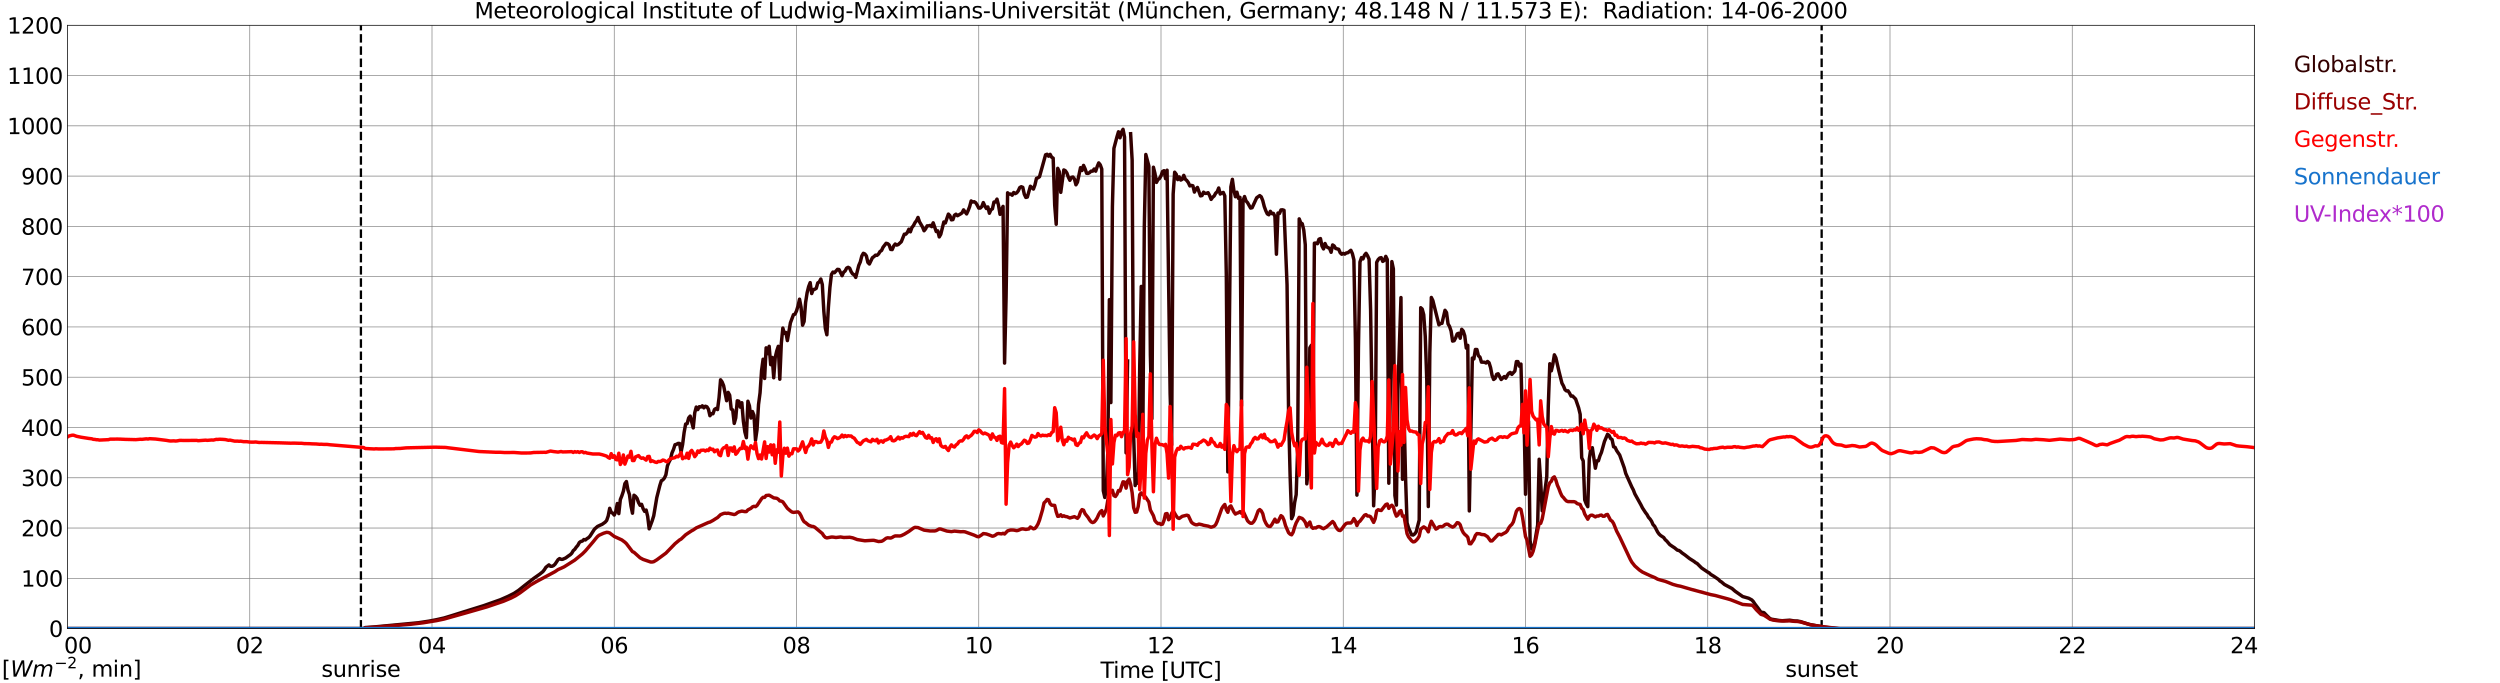 <?xml version="1.0" encoding="utf-8" standalone="no"?>
<!DOCTYPE svg PUBLIC "-//W3C//DTD SVG 1.1//EN"
  "http://www.w3.org/Graphics/SVG/1.1/DTD/svg11.dtd">
<svg xmlns:xlink="http://www.w3.org/1999/xlink" width="1085.4pt" height="296.64pt" viewBox="0 0 1085.4 296.64" xmlns="http://www.w3.org/2000/svg" version="1.1">
 <defs>
  <style type="text/css">*{stroke-linejoin: round; stroke-linecap: butt}</style>
 </defs>
 <g id="figure_1">
  <g id="patch_1">
   <path d="M 0 296.64 
L 1085.4 296.64 
L 1085.4 0 
L 0 0 
z
" style="fill: #ffffff"/>
  </g>
  <g id="axes_1">
   <g id="patch_2">
    <path d="M 29.306 272.909 
L 978.814 272.909 
L 978.814 10.976 
L 29.306 10.976 
z
" style="fill: #ffffff"/>
   </g>
   <g id="patch_3">
    <path d="M 978.814 272.909 
L 978.814 272.909 
L 978.814 10.976 
L 978.814 10.976 
z
" clip-path="url(#p0e757b66be)" style="fill: #d3d3d3; opacity: 0.25; stroke: #d3d3d3; stroke-linejoin: miter"/>
   </g>
   <g id="matplotlib.axis_1">
    <g id="xtick_1">
     <g id="line2d_1">
      <path d="M 29.306 272.909 
L 29.306 10.976 
" clip-path="url(#p0e757b66be)" style="fill: none; stroke: #808080; stroke-width: 0.3; stroke-linecap: square"/>
     </g>
     <g id="line2d_2"/>
     <g id="text_1">
      <!--    00 -->
      <g transform="translate(18.733 283.627) scale(0.095 -0.095)">
       <defs>
        <path id="DejaVuSans-20" transform="scale(0.016)"/>
        <path id="DejaVuSans-30" d="M 2034 4250 
Q 1547 4250 1301 3770 
Q 1056 3291 1056 2328 
Q 1056 1369 1301 889 
Q 1547 409 2034 409 
Q 2525 409 2770 889 
Q 3016 1369 3016 2328 
Q 3016 3291 2770 3770 
Q 2525 4250 2034 4250 
z
M 2034 4750 
Q 2819 4750 3233 4129 
Q 3647 3509 3647 2328 
Q 3647 1150 3233 529 
Q 2819 -91 2034 -91 
Q 1250 -91 836 529 
Q 422 1150 422 2328 
Q 422 3509 836 4129 
Q 1250 4750 2034 4750 
z
" transform="scale(0.016)"/>
       </defs>
       <use xlink:href="#DejaVuSans-20"/>
       <use xlink:href="#DejaVuSans-20" transform="translate(31.787 0)"/>
       <use xlink:href="#DejaVuSans-20" transform="translate(63.574 0)"/>
       <use xlink:href="#DejaVuSans-30" transform="translate(95.361 0)"/>
       <use xlink:href="#DejaVuSans-30" transform="translate(158.984 0)"/>
      </g>
     </g>
    </g>
    <g id="xtick_2">
     <g id="line2d_3">
      <path d="M 108.431 272.909 
L 108.431 10.976 
" clip-path="url(#p0e757b66be)" style="fill: none; stroke: #808080; stroke-width: 0.3; stroke-linecap: square"/>
     </g>
     <g id="line2d_4"/>
     <g id="text_2">
      <!-- 02 -->
      <g transform="translate(102.387 283.627) scale(0.095 -0.095)">
       <defs>
        <path id="DejaVuSans-32" d="M 1228 531 
L 3431 531 
L 3431 0 
L 469 0 
L 469 531 
Q 828 903 1448 1529 
Q 2069 2156 2228 2338 
Q 2531 2678 2651 2914 
Q 2772 3150 2772 3378 
Q 2772 3750 2511 3984 
Q 2250 4219 1831 4219 
Q 1534 4219 1204 4116 
Q 875 4013 500 3803 
L 500 4441 
Q 881 4594 1212 4672 
Q 1544 4750 1819 4750 
Q 2544 4750 2975 4387 
Q 3406 4025 3406 3419 
Q 3406 3131 3298 2873 
Q 3191 2616 2906 2266 
Q 2828 2175 2409 1742 
Q 1991 1309 1228 531 
z
" transform="scale(0.016)"/>
       </defs>
       <use xlink:href="#DejaVuSans-30"/>
       <use xlink:href="#DejaVuSans-32" transform="translate(63.623 0)"/>
      </g>
     </g>
    </g>
    <g id="xtick_3">
     <g id="line2d_5">
      <path d="M 187.557 272.909 
L 187.557 10.976 
" clip-path="url(#p0e757b66be)" style="fill: none; stroke: #808080; stroke-width: 0.3; stroke-linecap: square"/>
     </g>
     <g id="line2d_6"/>
     <g id="text_3">
      <!-- 04 -->
      <g transform="translate(181.513 283.627) scale(0.095 -0.095)">
       <defs>
        <path id="DejaVuSans-34" d="M 2419 4116 
L 825 1625 
L 2419 1625 
L 2419 4116 
z
M 2253 4666 
L 3047 4666 
L 3047 1625 
L 3713 1625 
L 3713 1100 
L 3047 1100 
L 3047 0 
L 2419 0 
L 2419 1100 
L 313 1100 
L 313 1709 
L 2253 4666 
z
" transform="scale(0.016)"/>
       </defs>
       <use xlink:href="#DejaVuSans-30"/>
       <use xlink:href="#DejaVuSans-34" transform="translate(63.623 0)"/>
      </g>
     </g>
    </g>
    <g id="xtick_4">
     <g id="line2d_7">
      <path d="M 266.683 272.909 
L 266.683 10.976 
" clip-path="url(#p0e757b66be)" style="fill: none; stroke: #808080; stroke-width: 0.3; stroke-linecap: square"/>
     </g>
     <g id="line2d_8"/>
     <g id="text_4">
      <!-- 06 -->
      <g transform="translate(260.638 283.627) scale(0.095 -0.095)">
       <defs>
        <path id="DejaVuSans-36" d="M 2113 2584 
Q 1688 2584 1439 2293 
Q 1191 2003 1191 1497 
Q 1191 994 1439 701 
Q 1688 409 2113 409 
Q 2538 409 2786 701 
Q 3034 994 3034 1497 
Q 3034 2003 2786 2293 
Q 2538 2584 2113 2584 
z
M 3366 4563 
L 3366 3988 
Q 3128 4100 2886 4159 
Q 2644 4219 2406 4219 
Q 1781 4219 1451 3797 
Q 1122 3375 1075 2522 
Q 1259 2794 1537 2939 
Q 1816 3084 2150 3084 
Q 2853 3084 3261 2657 
Q 3669 2231 3669 1497 
Q 3669 778 3244 343 
Q 2819 -91 2113 -91 
Q 1303 -91 875 529 
Q 447 1150 447 2328 
Q 447 3434 972 4092 
Q 1497 4750 2381 4750 
Q 2619 4750 2861 4703 
Q 3103 4656 3366 4563 
z
" transform="scale(0.016)"/>
       </defs>
       <use xlink:href="#DejaVuSans-30"/>
       <use xlink:href="#DejaVuSans-36" transform="translate(63.623 0)"/>
      </g>
     </g>
    </g>
    <g id="xtick_5">
     <g id="line2d_9">
      <path d="M 345.808 272.909 
L 345.808 10.976 
" clip-path="url(#p0e757b66be)" style="fill: none; stroke: #808080; stroke-width: 0.3; stroke-linecap: square"/>
     </g>
     <g id="line2d_10"/>
     <g id="text_5">
      <!-- 08 -->
      <g transform="translate(339.764 283.627) scale(0.095 -0.095)">
       <defs>
        <path id="DejaVuSans-38" d="M 2034 2216 
Q 1584 2216 1326 1975 
Q 1069 1734 1069 1313 
Q 1069 891 1326 650 
Q 1584 409 2034 409 
Q 2484 409 2743 651 
Q 3003 894 3003 1313 
Q 3003 1734 2745 1975 
Q 2488 2216 2034 2216 
z
M 1403 2484 
Q 997 2584 770 2862 
Q 544 3141 544 3541 
Q 544 4100 942 4425 
Q 1341 4750 2034 4750 
Q 2731 4750 3128 4425 
Q 3525 4100 3525 3541 
Q 3525 3141 3298 2862 
Q 3072 2584 2669 2484 
Q 3125 2378 3379 2068 
Q 3634 1759 3634 1313 
Q 3634 634 3220 271 
Q 2806 -91 2034 -91 
Q 1263 -91 848 271 
Q 434 634 434 1313 
Q 434 1759 690 2068 
Q 947 2378 1403 2484 
z
M 1172 3481 
Q 1172 3119 1398 2916 
Q 1625 2713 2034 2713 
Q 2441 2713 2670 2916 
Q 2900 3119 2900 3481 
Q 2900 3844 2670 4047 
Q 2441 4250 2034 4250 
Q 1625 4250 1398 4047 
Q 1172 3844 1172 3481 
z
" transform="scale(0.016)"/>
       </defs>
       <use xlink:href="#DejaVuSans-30"/>
       <use xlink:href="#DejaVuSans-38" transform="translate(63.623 0)"/>
      </g>
     </g>
    </g>
    <g id="xtick_6">
     <g id="line2d_11">
      <path d="M 424.934 272.909 
L 424.934 10.976 
" clip-path="url(#p0e757b66be)" style="fill: none; stroke: #808080; stroke-width: 0.3; stroke-linecap: square"/>
     </g>
     <g id="line2d_12"/>
     <g id="text_6">
      <!-- 10 -->
      <g transform="translate(418.89 283.627) scale(0.095 -0.095)">
       <defs>
        <path id="DejaVuSans-31" d="M 794 531 
L 1825 531 
L 1825 4091 
L 703 3866 
L 703 4441 
L 1819 4666 
L 2450 4666 
L 2450 531 
L 3481 531 
L 3481 0 
L 794 0 
L 794 531 
z
" transform="scale(0.016)"/>
       </defs>
       <use xlink:href="#DejaVuSans-31"/>
       <use xlink:href="#DejaVuSans-30" transform="translate(63.623 0)"/>
      </g>
     </g>
    </g>
    <g id="xtick_7">
     <g id="line2d_13">
      <path d="M 504.06 272.909 
L 504.06 10.976 
" clip-path="url(#p0e757b66be)" style="fill: none; stroke: #808080; stroke-width: 0.3; stroke-linecap: square"/>
     </g>
     <g id="line2d_14"/>
     <g id="text_7">
      <!-- 12 -->
      <g transform="translate(498.015 283.627) scale(0.095 -0.095)">
       <use xlink:href="#DejaVuSans-31"/>
       <use xlink:href="#DejaVuSans-32" transform="translate(63.623 0)"/>
      </g>
     </g>
    </g>
    <g id="xtick_8">
     <g id="line2d_15">
      <path d="M 583.185 272.909 
L 583.185 10.976 
" clip-path="url(#p0e757b66be)" style="fill: none; stroke: #808080; stroke-width: 0.3; stroke-linecap: square"/>
     </g>
     <g id="line2d_16"/>
     <g id="text_8">
      <!-- 14 -->
      <g transform="translate(577.141 283.627) scale(0.095 -0.095)">
       <use xlink:href="#DejaVuSans-31"/>
       <use xlink:href="#DejaVuSans-34" transform="translate(63.623 0)"/>
      </g>
     </g>
    </g>
    <g id="xtick_9">
     <g id="line2d_17">
      <path d="M 662.311 272.909 
L 662.311 10.976 
" clip-path="url(#p0e757b66be)" style="fill: none; stroke: #808080; stroke-width: 0.3; stroke-linecap: square"/>
     </g>
     <g id="line2d_18"/>
     <g id="text_9">
      <!-- 16 -->
      <g transform="translate(656.267 283.627) scale(0.095 -0.095)">
       <use xlink:href="#DejaVuSans-31"/>
       <use xlink:href="#DejaVuSans-36" transform="translate(63.623 0)"/>
      </g>
     </g>
    </g>
    <g id="xtick_10">
     <g id="line2d_19">
      <path d="M 741.437 272.909 
L 741.437 10.976 
" clip-path="url(#p0e757b66be)" style="fill: none; stroke: #808080; stroke-width: 0.3; stroke-linecap: square"/>
     </g>
     <g id="line2d_20"/>
     <g id="text_10">
      <!-- 18 -->
      <g transform="translate(735.392 283.627) scale(0.095 -0.095)">
       <use xlink:href="#DejaVuSans-31"/>
       <use xlink:href="#DejaVuSans-38" transform="translate(63.623 0)"/>
      </g>
     </g>
    </g>
    <g id="xtick_11">
     <g id="line2d_21">
      <path d="M 820.562 272.909 
L 820.562 10.976 
" clip-path="url(#p0e757b66be)" style="fill: none; stroke: #808080; stroke-width: 0.3; stroke-linecap: square"/>
     </g>
     <g id="line2d_22"/>
     <g id="text_11">
      <!-- 20 -->
      <g transform="translate(814.518 283.627) scale(0.095 -0.095)">
       <use xlink:href="#DejaVuSans-32"/>
       <use xlink:href="#DejaVuSans-30" transform="translate(63.623 0)"/>
      </g>
     </g>
    </g>
    <g id="xtick_12">
     <g id="line2d_23">
      <path d="M 899.688 272.909 
L 899.688 10.976 
" clip-path="url(#p0e757b66be)" style="fill: none; stroke: #808080; stroke-width: 0.3; stroke-linecap: square"/>
     </g>
     <g id="line2d_24"/>
     <g id="text_12">
      <!-- 22 -->
      <g transform="translate(893.644 283.627) scale(0.095 -0.095)">
       <use xlink:href="#DejaVuSans-32"/>
       <use xlink:href="#DejaVuSans-32" transform="translate(63.623 0)"/>
      </g>
     </g>
    </g>
    <g id="xtick_13">
     <g id="line2d_25">
      <path d="M 978.814 272.909 
L 978.814 10.976 
" clip-path="url(#p0e757b66be)" style="fill: none; stroke: #808080; stroke-width: 0.3; stroke-linecap: square"/>
     </g>
     <g id="line2d_26"/>
     <g id="text_13">
      <!-- 24    -->
      <g transform="translate(968.241 283.627) scale(0.095 -0.095)">
       <use xlink:href="#DejaVuSans-32"/>
       <use xlink:href="#DejaVuSans-34" transform="translate(63.623 0)"/>
       <use xlink:href="#DejaVuSans-20" transform="translate(127.246 0)"/>
       <use xlink:href="#DejaVuSans-20" transform="translate(159.033 0)"/>
       <use xlink:href="#DejaVuSans-20" transform="translate(190.82 0)"/>
      </g>
     </g>
    </g>
    <g id="text_14">
     <!-- Time [UTC] -->
     <g transform="translate(477.806 294.322) scale(0.095 -0.095)">
      <defs>
       <path id="DejaVuSans-54" d="M -19 4666 
L 3928 4666 
L 3928 4134 
L 2272 4134 
L 2272 0 
L 1638 0 
L 1638 4134 
L -19 4134 
L -19 4666 
z
" transform="scale(0.016)"/>
       <path id="DejaVuSans-69" d="M 603 3500 
L 1178 3500 
L 1178 0 
L 603 0 
L 603 3500 
z
M 603 4863 
L 1178 4863 
L 1178 4134 
L 603 4134 
L 603 4863 
z
" transform="scale(0.016)"/>
       <path id="DejaVuSans-6d" d="M 3328 2828 
Q 3544 3216 3844 3400 
Q 4144 3584 4550 3584 
Q 5097 3584 5394 3201 
Q 5691 2819 5691 2113 
L 5691 0 
L 5113 0 
L 5113 2094 
Q 5113 2597 4934 2840 
Q 4756 3084 4391 3084 
Q 3944 3084 3684 2787 
Q 3425 2491 3425 1978 
L 3425 0 
L 2847 0 
L 2847 2094 
Q 2847 2600 2669 2842 
Q 2491 3084 2119 3084 
Q 1678 3084 1418 2786 
Q 1159 2488 1159 1978 
L 1159 0 
L 581 0 
L 581 3500 
L 1159 3500 
L 1159 2956 
Q 1356 3278 1631 3431 
Q 1906 3584 2284 3584 
Q 2666 3584 2933 3390 
Q 3200 3197 3328 2828 
z
" transform="scale(0.016)"/>
       <path id="DejaVuSans-65" d="M 3597 1894 
L 3597 1613 
L 953 1613 
Q 991 1019 1311 708 
Q 1631 397 2203 397 
Q 2534 397 2845 478 
Q 3156 559 3463 722 
L 3463 178 
Q 3153 47 2828 -22 
Q 2503 -91 2169 -91 
Q 1331 -91 842 396 
Q 353 884 353 1716 
Q 353 2575 817 3079 
Q 1281 3584 2069 3584 
Q 2775 3584 3186 3129 
Q 3597 2675 3597 1894 
z
M 3022 2063 
Q 3016 2534 2758 2815 
Q 2500 3097 2075 3097 
Q 1594 3097 1305 2825 
Q 1016 2553 972 2059 
L 3022 2063 
z
" transform="scale(0.016)"/>
       <path id="DejaVuSans-5b" d="M 550 4863 
L 1875 4863 
L 1875 4416 
L 1125 4416 
L 1125 -397 
L 1875 -397 
L 1875 -844 
L 550 -844 
L 550 4863 
z
" transform="scale(0.016)"/>
       <path id="DejaVuSans-55" d="M 556 4666 
L 1191 4666 
L 1191 1831 
Q 1191 1081 1462 751 
Q 1734 422 2344 422 
Q 2950 422 3222 751 
Q 3494 1081 3494 1831 
L 3494 4666 
L 4128 4666 
L 4128 1753 
Q 4128 841 3676 375 
Q 3225 -91 2344 -91 
Q 1459 -91 1007 375 
Q 556 841 556 1753 
L 556 4666 
z
" transform="scale(0.016)"/>
       <path id="DejaVuSans-43" d="M 4122 4306 
L 4122 3641 
Q 3803 3938 3442 4084 
Q 3081 4231 2675 4231 
Q 1875 4231 1450 3742 
Q 1025 3253 1025 2328 
Q 1025 1406 1450 917 
Q 1875 428 2675 428 
Q 3081 428 3442 575 
Q 3803 722 4122 1019 
L 4122 359 
Q 3791 134 3420 21 
Q 3050 -91 2638 -91 
Q 1578 -91 968 557 
Q 359 1206 359 2328 
Q 359 3453 968 4101 
Q 1578 4750 2638 4750 
Q 3056 4750 3426 4639 
Q 3797 4528 4122 4306 
z
" transform="scale(0.016)"/>
       <path id="DejaVuSans-5d" d="M 1947 4863 
L 1947 -844 
L 622 -844 
L 622 -397 
L 1369 -397 
L 1369 4416 
L 622 4416 
L 622 4863 
L 1947 4863 
z
" transform="scale(0.016)"/>
      </defs>
      <use xlink:href="#DejaVuSans-54"/>
      <use xlink:href="#DejaVuSans-69" transform="translate(57.959 0)"/>
      <use xlink:href="#DejaVuSans-6d" transform="translate(85.742 0)"/>
      <use xlink:href="#DejaVuSans-65" transform="translate(183.154 0)"/>
      <use xlink:href="#DejaVuSans-20" transform="translate(244.678 0)"/>
      <use xlink:href="#DejaVuSans-5b" transform="translate(276.465 0)"/>
      <use xlink:href="#DejaVuSans-55" transform="translate(315.479 0)"/>
      <use xlink:href="#DejaVuSans-54" transform="translate(388.672 0)"/>
      <use xlink:href="#DejaVuSans-43" transform="translate(443.881 0)"/>
      <use xlink:href="#DejaVuSans-5d" transform="translate(513.705 0)"/>
     </g>
    </g>
   </g>
   <g id="matplotlib.axis_2">
    <g id="ytick_1">
     <g id="line2d_27">
      <path d="M 29.306 272.909 
L 978.814 272.909 
" clip-path="url(#p0e757b66be)" style="fill: none; stroke: #808080; stroke-width: 0.3; stroke-linecap: square"/>
     </g>
     <g id="line2d_28"/>
     <g id="text_15">
      <!-- 0 -->
      <g transform="translate(21.261 276.518) scale(0.095 -0.095)">
       <use xlink:href="#DejaVuSans-30"/>
      </g>
     </g>
    </g>
    <g id="ytick_2">
     <g id="line2d_29">
      <path d="M 29.306 251.081 
L 978.814 251.081 
" clip-path="url(#p0e757b66be)" style="fill: none; stroke: #808080; stroke-width: 0.3; stroke-linecap: square"/>
     </g>
     <g id="line2d_30"/>
     <g id="text_16">
      <!-- 100 -->
      <g transform="translate(9.173 254.69) scale(0.095 -0.095)">
       <use xlink:href="#DejaVuSans-31"/>
       <use xlink:href="#DejaVuSans-30" transform="translate(63.623 0)"/>
       <use xlink:href="#DejaVuSans-30" transform="translate(127.246 0)"/>
      </g>
     </g>
    </g>
    <g id="ytick_3">
     <g id="line2d_31">
      <path d="M 29.306 229.253 
L 978.814 229.253 
" clip-path="url(#p0e757b66be)" style="fill: none; stroke: #808080; stroke-width: 0.3; stroke-linecap: square"/>
     </g>
     <g id="line2d_32"/>
     <g id="text_17">
      <!-- 200 -->
      <g transform="translate(9.173 232.863) scale(0.095 -0.095)">
       <use xlink:href="#DejaVuSans-32"/>
       <use xlink:href="#DejaVuSans-30" transform="translate(63.623 0)"/>
       <use xlink:href="#DejaVuSans-30" transform="translate(127.246 0)"/>
      </g>
     </g>
    </g>
    <g id="ytick_4">
     <g id="line2d_33">
      <path d="M 29.306 207.426 
L 978.814 207.426 
" clip-path="url(#p0e757b66be)" style="fill: none; stroke: #808080; stroke-width: 0.3; stroke-linecap: square"/>
     </g>
     <g id="line2d_34"/>
     <g id="text_18">
      <!-- 300 -->
      <g transform="translate(9.173 211.035) scale(0.095 -0.095)">
       <defs>
        <path id="DejaVuSans-33" d="M 2597 2516 
Q 3050 2419 3304 2112 
Q 3559 1806 3559 1356 
Q 3559 666 3084 287 
Q 2609 -91 1734 -91 
Q 1441 -91 1130 -33 
Q 819 25 488 141 
L 488 750 
Q 750 597 1062 519 
Q 1375 441 1716 441 
Q 2309 441 2620 675 
Q 2931 909 2931 1356 
Q 2931 1769 2642 2001 
Q 2353 2234 1838 2234 
L 1294 2234 
L 1294 2753 
L 1863 2753 
Q 2328 2753 2575 2939 
Q 2822 3125 2822 3475 
Q 2822 3834 2567 4026 
Q 2313 4219 1838 4219 
Q 1578 4219 1281 4162 
Q 984 4106 628 3988 
L 628 4550 
Q 988 4650 1302 4700 
Q 1616 4750 1894 4750 
Q 2613 4750 3031 4423 
Q 3450 4097 3450 3541 
Q 3450 3153 3228 2886 
Q 3006 2619 2597 2516 
z
" transform="scale(0.016)"/>
       </defs>
       <use xlink:href="#DejaVuSans-33"/>
       <use xlink:href="#DejaVuSans-30" transform="translate(63.623 0)"/>
       <use xlink:href="#DejaVuSans-30" transform="translate(127.246 0)"/>
      </g>
     </g>
    </g>
    <g id="ytick_5">
     <g id="line2d_35">
      <path d="M 29.306 185.598 
L 978.814 185.598 
" clip-path="url(#p0e757b66be)" style="fill: none; stroke: #808080; stroke-width: 0.3; stroke-linecap: square"/>
     </g>
     <g id="line2d_36"/>
     <g id="text_19">
      <!-- 400 -->
      <g transform="translate(9.173 189.207) scale(0.095 -0.095)">
       <use xlink:href="#DejaVuSans-34"/>
       <use xlink:href="#DejaVuSans-30" transform="translate(63.623 0)"/>
       <use xlink:href="#DejaVuSans-30" transform="translate(127.246 0)"/>
      </g>
     </g>
    </g>
    <g id="ytick_6">
     <g id="line2d_37">
      <path d="M 29.306 163.77 
L 978.814 163.77 
" clip-path="url(#p0e757b66be)" style="fill: none; stroke: #808080; stroke-width: 0.3; stroke-linecap: square"/>
     </g>
     <g id="line2d_38"/>
     <g id="text_20">
      <!-- 500 -->
      <g transform="translate(9.173 167.379) scale(0.095 -0.095)">
       <defs>
        <path id="DejaVuSans-35" d="M 691 4666 
L 3169 4666 
L 3169 4134 
L 1269 4134 
L 1269 2991 
Q 1406 3038 1543 3061 
Q 1681 3084 1819 3084 
Q 2600 3084 3056 2656 
Q 3513 2228 3513 1497 
Q 3513 744 3044 326 
Q 2575 -91 1722 -91 
Q 1428 -91 1123 -41 
Q 819 9 494 109 
L 494 744 
Q 775 591 1075 516 
Q 1375 441 1709 441 
Q 2250 441 2565 725 
Q 2881 1009 2881 1497 
Q 2881 1984 2565 2268 
Q 2250 2553 1709 2553 
Q 1456 2553 1204 2497 
Q 953 2441 691 2322 
L 691 4666 
z
" transform="scale(0.016)"/>
       </defs>
       <use xlink:href="#DejaVuSans-35"/>
       <use xlink:href="#DejaVuSans-30" transform="translate(63.623 0)"/>
       <use xlink:href="#DejaVuSans-30" transform="translate(127.246 0)"/>
      </g>
     </g>
    </g>
    <g id="ytick_7">
     <g id="line2d_39">
      <path d="M 29.306 141.942 
L 978.814 141.942 
" clip-path="url(#p0e757b66be)" style="fill: none; stroke: #808080; stroke-width: 0.3; stroke-linecap: square"/>
     </g>
     <g id="line2d_40"/>
     <g id="text_21">
      <!-- 600 -->
      <g transform="translate(9.173 145.551) scale(0.095 -0.095)">
       <use xlink:href="#DejaVuSans-36"/>
       <use xlink:href="#DejaVuSans-30" transform="translate(63.623 0)"/>
       <use xlink:href="#DejaVuSans-30" transform="translate(127.246 0)"/>
      </g>
     </g>
    </g>
    <g id="ytick_8">
     <g id="line2d_41">
      <path d="M 29.306 120.114 
L 978.814 120.114 
" clip-path="url(#p0e757b66be)" style="fill: none; stroke: #808080; stroke-width: 0.3; stroke-linecap: square"/>
     </g>
     <g id="line2d_42"/>
     <g id="text_22">
      <!-- 700 -->
      <g transform="translate(9.173 123.724) scale(0.095 -0.095)">
       <defs>
        <path id="DejaVuSans-37" d="M 525 4666 
L 3525 4666 
L 3525 4397 
L 1831 0 
L 1172 0 
L 2766 4134 
L 525 4134 
L 525 4666 
z
" transform="scale(0.016)"/>
       </defs>
       <use xlink:href="#DejaVuSans-37"/>
       <use xlink:href="#DejaVuSans-30" transform="translate(63.623 0)"/>
       <use xlink:href="#DejaVuSans-30" transform="translate(127.246 0)"/>
      </g>
     </g>
    </g>
    <g id="ytick_9">
     <g id="line2d_43">
      <path d="M 29.306 98.287 
L 978.814 98.287 
" clip-path="url(#p0e757b66be)" style="fill: none; stroke: #808080; stroke-width: 0.3; stroke-linecap: square"/>
     </g>
     <g id="line2d_44"/>
     <g id="text_23">
      <!-- 800 -->
      <g transform="translate(9.173 101.896) scale(0.095 -0.095)">
       <use xlink:href="#DejaVuSans-38"/>
       <use xlink:href="#DejaVuSans-30" transform="translate(63.623 0)"/>
       <use xlink:href="#DejaVuSans-30" transform="translate(127.246 0)"/>
      </g>
     </g>
    </g>
    <g id="ytick_10">
     <g id="line2d_45">
      <path d="M 29.306 76.459 
L 978.814 76.459 
" clip-path="url(#p0e757b66be)" style="fill: none; stroke: #808080; stroke-width: 0.3; stroke-linecap: square"/>
     </g>
     <g id="line2d_46"/>
     <g id="text_24">
      <!-- 900 -->
      <g transform="translate(9.173 80.068) scale(0.095 -0.095)">
       <defs>
        <path id="DejaVuSans-39" d="M 703 97 
L 703 672 
Q 941 559 1184 500 
Q 1428 441 1663 441 
Q 2288 441 2617 861 
Q 2947 1281 2994 2138 
Q 2813 1869 2534 1725 
Q 2256 1581 1919 1581 
Q 1219 1581 811 2004 
Q 403 2428 403 3163 
Q 403 3881 828 4315 
Q 1253 4750 1959 4750 
Q 2769 4750 3195 4129 
Q 3622 3509 3622 2328 
Q 3622 1225 3098 567 
Q 2575 -91 1691 -91 
Q 1453 -91 1209 -44 
Q 966 3 703 97 
z
M 1959 2075 
Q 2384 2075 2632 2365 
Q 2881 2656 2881 3163 
Q 2881 3666 2632 3958 
Q 2384 4250 1959 4250 
Q 1534 4250 1286 3958 
Q 1038 3666 1038 3163 
Q 1038 2656 1286 2365 
Q 1534 2075 1959 2075 
z
" transform="scale(0.016)"/>
       </defs>
       <use xlink:href="#DejaVuSans-39"/>
       <use xlink:href="#DejaVuSans-30" transform="translate(63.623 0)"/>
       <use xlink:href="#DejaVuSans-30" transform="translate(127.246 0)"/>
      </g>
     </g>
    </g>
    <g id="ytick_11">
     <g id="line2d_47">
      <path d="M 29.306 54.631 
L 978.814 54.631 
" clip-path="url(#p0e757b66be)" style="fill: none; stroke: #808080; stroke-width: 0.3; stroke-linecap: square"/>
     </g>
     <g id="line2d_48"/>
     <g id="text_25">
      <!-- 1000 -->
      <g transform="translate(3.128 58.24) scale(0.095 -0.095)">
       <use xlink:href="#DejaVuSans-31"/>
       <use xlink:href="#DejaVuSans-30" transform="translate(63.623 0)"/>
       <use xlink:href="#DejaVuSans-30" transform="translate(127.246 0)"/>
       <use xlink:href="#DejaVuSans-30" transform="translate(190.869 0)"/>
      </g>
     </g>
    </g>
    <g id="ytick_12">
     <g id="line2d_49">
      <path d="M 29.306 32.803 
L 978.814 32.803 
" clip-path="url(#p0e757b66be)" style="fill: none; stroke: #808080; stroke-width: 0.3; stroke-linecap: square"/>
     </g>
     <g id="line2d_50"/>
     <g id="text_26">
      <!-- 1100 -->
      <g transform="translate(3.128 36.413) scale(0.095 -0.095)">
       <use xlink:href="#DejaVuSans-31"/>
       <use xlink:href="#DejaVuSans-31" transform="translate(63.623 0)"/>
       <use xlink:href="#DejaVuSans-30" transform="translate(127.246 0)"/>
       <use xlink:href="#DejaVuSans-30" transform="translate(190.869 0)"/>
      </g>
     </g>
    </g>
    <g id="ytick_13">
     <g id="line2d_51">
      <path d="M 29.306 10.976 
L 978.814 10.976 
" clip-path="url(#p0e757b66be)" style="fill: none; stroke: #808080; stroke-width: 0.3; stroke-linecap: square"/>
     </g>
     <g id="line2d_52"/>
     <g id="text_27">
      <!-- 1200 -->
      <g transform="translate(3.128 14.585) scale(0.095 -0.095)">
       <use xlink:href="#DejaVuSans-31"/>
       <use xlink:href="#DejaVuSans-32" transform="translate(63.623 0)"/>
       <use xlink:href="#DejaVuSans-30" transform="translate(127.246 0)"/>
       <use xlink:href="#DejaVuSans-30" transform="translate(190.869 0)"/>
      </g>
     </g>
    </g>
   </g>
   <g id="line2d_53">
    <path d="M 156.698 272.909 
L 156.698 10.976 
" clip-path="url(#p0e757b66be)" style="fill: none; stroke-dasharray: 3.7,1.6; stroke-dashoffset: 0; stroke: #000000"/>
   </g>
   <g id="line2d_54">
    <path d="M 790.89 272.909 
L 790.89 10.976 
" clip-path="url(#p0e757b66be)" style="fill: none; stroke-dasharray: 3.7,1.6; stroke-dashoffset: 0; stroke: #000000"/>
   </g>
   <g id="line2d_55">
    <path d="M 29.306 272.909 
L 157.885 272.909 
L 158.544 272.457 
L 162.501 272.188 
L 181.623 270.379 
L 186.238 269.674 
L 189.535 269.043 
L 192.832 268.297 
L 196.129 267.293 
L 201.404 265.625 
L 209.976 262.96 
L 217.229 260.393 
L 220.526 258.943 
L 223.164 257.618 
L 225.142 256.307 
L 227.779 254.191 
L 231.736 251.105 
L 234.373 249.254 
L 235.692 248.178 
L 236.351 247.333 
L 237.011 246.294 
L 238.329 245.26 
L 238.989 245.842 
L 239.648 245.86 
L 240.308 245.567 
L 240.967 244.961 
L 242.286 242.992 
L 242.945 242.52 
L 243.604 242.845 
L 244.264 242.83 
L 245.583 242.256 
L 246.901 241.287 
L 247.561 240.85 
L 248.22 240.211 
L 248.88 239.065 
L 249.539 238.495 
L 250.198 237.537 
L 250.858 236.795 
L 251.517 235.566 
L 252.176 235.075 
L 252.836 234.924 
L 253.495 234.237 
L 254.155 234.424 
L 254.814 233.863 
L 255.473 233.466 
L 256.133 232.802 
L 258.111 229.712 
L 259.43 228.557 
L 260.748 227.931 
L 261.408 227.651 
L 262.726 226.717 
L 263.386 225.962 
L 264.045 224.052 
L 264.705 220.682 
L 265.364 222.43 
L 266.023 222.821 
L 266.683 223.622 
L 267.342 222.068 
L 268.002 218.612 
L 268.661 222.993 
L 269.32 216.894 
L 269.98 215.257 
L 270.639 213.269 
L 271.298 209.973 
L 271.958 209.067 
L 272.617 212.695 
L 273.277 214.696 
L 273.936 219.638 
L 274.595 222.81 
L 275.255 215.011 
L 275.914 215.5 
L 276.573 216.355 
L 277.233 218.204 
L 277.892 219.389 
L 278.552 218.966 
L 279.211 220.834 
L 279.87 222.017 
L 280.53 221.437 
L 281.189 224.194 
L 281.849 229.603 
L 283.167 226.049 
L 283.827 223.914 
L 285.145 216.061 
L 286.464 210.809 
L 287.124 208.735 
L 287.783 208.344 
L 288.442 207.574 
L 289.102 206.149 
L 289.761 202.294 
L 290.42 200.657 
L 291.08 199.413 
L 291.739 196.678 
L 292.399 195.13 
L 293.058 193.082 
L 293.717 192.904 
L 294.377 192.502 
L 295.036 192.537 
L 295.696 196.219 
L 296.355 193.006 
L 297.014 187.772 
L 297.674 184.111 
L 298.333 183.921 
L 298.992 181.448 
L 299.652 180.656 
L 300.971 185.777 
L 301.63 179.215 
L 302.289 176.729 
L 302.949 177.829 
L 303.608 176.572 
L 304.267 176.72 
L 304.927 176.188 
L 305.586 177.074 
L 306.246 176.367 
L 306.905 176.594 
L 307.564 177.648 
L 308.224 180.488 
L 308.883 179.589 
L 309.543 179.634 
L 310.202 177.755 
L 310.861 177.34 
L 311.521 177.821 
L 312.18 172.693 
L 312.839 164.901 
L 313.499 165.8 
L 314.158 167.411 
L 315.477 173.979 
L 316.136 170.353 
L 316.796 171.573 
L 317.455 177.587 
L 318.114 177.978 
L 318.774 183.821 
L 319.433 181.437 
L 320.093 174.003 
L 320.752 174.195 
L 321.411 176.768 
L 322.071 174.85 
L 322.73 182.804 
L 323.39 187.545 
L 324.049 190.033 
L 324.708 174.201 
L 325.368 176.192 
L 326.027 181.488 
L 326.686 178.681 
L 327.346 180.322 
L 328.005 191.105 
L 328.665 186.528 
L 329.324 175.594 
L 329.983 170.558 
L 330.643 160.843 
L 331.302 155.964 
L 331.961 164.316 
L 332.621 151.02 
L 333.28 153.559 
L 333.94 150.355 
L 334.599 158.322 
L 335.258 155.203 
L 335.918 164.012 
L 336.577 155.122 
L 337.236 152.354 
L 337.896 150.357 
L 338.555 164.637 
L 339.215 149.073 
L 339.874 142.438 
L 340.533 144.732 
L 341.193 144.345 
L 341.852 147.864 
L 343.171 140.139 
L 344.49 136.623 
L 345.149 136.389 
L 345.808 134.986 
L 346.468 132.827 
L 347.127 129.895 
L 347.787 133.364 
L 348.446 141.189 
L 349.105 139.576 
L 349.765 131.258 
L 350.424 127.064 
L 351.083 124.425 
L 351.743 122.708 
L 352.402 127.446 
L 353.062 125.724 
L 353.721 125.598 
L 354.38 125.187 
L 355.04 122.828 
L 355.699 122.415 
L 356.359 121.14 
L 357.018 123.544 
L 357.677 135.132 
L 358.337 142.615 
L 358.996 145.345 
L 359.655 133.436 
L 360.315 124.797 
L 360.974 119.182 
L 361.634 118.117 
L 362.293 118.405 
L 363.612 116.934 
L 364.271 117.024 
L 365.59 119.698 
L 366.249 118.218 
L 366.909 117.65 
L 367.568 116.395 
L 368.227 116.059 
L 368.887 116.423 
L 369.546 117.991 
L 370.206 118.958 
L 370.865 119.276 
L 371.524 120.438 
L 372.843 115.24 
L 373.502 113.743 
L 374.162 111.156 
L 374.821 109.971 
L 375.481 110.257 
L 376.14 111.106 
L 376.799 113.935 
L 377.459 114.618 
L 378.777 111.866 
L 379.437 111.427 
L 380.096 110.777 
L 380.756 110.866 
L 381.415 110.29 
L 382.074 109.177 
L 382.734 108.764 
L 383.393 107.334 
L 384.712 105.634 
L 385.371 105.791 
L 386.031 106.343 
L 386.69 108.282 
L 387.349 108.358 
L 388.009 106.802 
L 388.668 105.944 
L 389.328 106.404 
L 389.987 106.171 
L 391.306 104.955 
L 392.624 101.672 
L 393.284 101.663 
L 393.943 100.908 
L 394.603 99.513 
L 395.262 100.648 
L 395.921 98.765 
L 396.581 97.959 
L 397.24 96.674 
L 397.899 95.816 
L 398.559 94.404 
L 399.218 96.324 
L 400.537 98.579 
L 401.196 100.181 
L 401.856 99.367 
L 402.515 98.053 
L 403.175 98.044 
L 403.834 97.868 
L 404.493 98.4 
L 405.153 96.741 
L 406.471 100.522 
L 407.131 100.234 
L 407.79 102.857 
L 408.45 101.72 
L 409.768 96.381 
L 410.428 96.807 
L 411.746 92.956 
L 412.406 93.62 
L 413.065 95.451 
L 413.725 95.34 
L 414.384 93.445 
L 415.043 93.002 
L 415.703 93.653 
L 417.022 92.882 
L 417.681 92.422 
L 418.34 91.118 
L 419.659 92.878 
L 420.318 91.448 
L 420.978 89.717 
L 421.637 87.242 
L 422.297 87.72 
L 422.956 87.574 
L 423.615 88.015 
L 424.275 89.069 
L 424.934 90.344 
L 425.593 90.324 
L 426.253 89.693 
L 426.912 87.958 
L 427.572 89.407 
L 428.231 90.52 
L 428.89 89.844 
L 429.55 92.579 
L 430.209 91.094 
L 430.869 90.669 
L 431.528 87.731 
L 432.187 87.702 
L 432.847 86.45 
L 433.506 89.071 
L 434.165 93.059 
L 434.825 91.029 
L 435.484 89.606 
L 436.144 157.645 
L 436.803 129.081 
L 437.462 83.699 
L 438.122 84.308 
L 438.781 84.236 
L 439.44 84.758 
L 440.1 83.579 
L 440.759 84.062 
L 441.419 83.715 
L 442.078 82.874 
L 442.737 81.425 
L 443.397 81.069 
L 444.056 81.346 
L 444.716 84.332 
L 445.375 85.716 
L 446.034 85.548 
L 447.353 80.866 
L 448.672 82.091 
L 449.331 80.272 
L 449.991 77.446 
L 450.65 77.188 
L 451.309 76.727 
L 453.947 67.206 
L 454.606 66.977 
L 455.266 67.82 
L 455.925 67.01 
L 456.584 68.25 
L 457.244 68.658 
L 457.903 89.03 
L 458.563 97.361 
L 459.222 73.087 
L 459.881 74.481 
L 460.541 83.509 
L 461.859 73.781 
L 462.519 74.11 
L 463.178 75.066 
L 463.838 76.924 
L 464.497 78.279 
L 465.156 77.035 
L 465.816 76.863 
L 466.475 77.688 
L 467.134 80.235 
L 467.794 79.072 
L 469.113 72.794 
L 469.772 74.021 
L 470.431 71.814 
L 471.091 73.261 
L 471.75 75.232 
L 472.409 75.304 
L 473.069 74.918 
L 473.728 74.291 
L 474.388 74.298 
L 475.047 73.381 
L 475.706 74.318 
L 476.366 72.296 
L 477.025 70.727 
L 477.685 71.565 
L 478.344 73.401 
L 479.003 213.061 
L 479.663 215.975 
L 480.322 212.326 
L 480.981 195.329 
L 481.641 130.105 
L 482.3 174.784 
L 482.96 89.741 
L 483.619 64.414 
L 484.938 59.425 
L 485.597 57.211 
L 486.256 59.828 
L 486.916 57.344 
L 487.575 56.146 
L 488.235 59.521 
L 488.894 196.601 
L 489.553 156.724 
M 490.872 58.058 
L 491.532 69.55 
L 492.191 189.088 
L 492.85 210.815 
L 493.51 205.832 
L 494.169 209.877 
L 494.828 158.448 
L 495.488 124.349 
L 496.147 194.519 
L 496.807 98.542 
L 497.466 67.073 
L 498.785 72.1 
L 499.444 153.985 
L 500.103 181.798 
L 500.763 72.602 
L 501.422 75.254 
L 502.082 79.194 
L 502.741 77.959 
L 503.4 77.513 
L 504.06 76.363 
L 504.719 74.457 
L 505.379 74.106 
L 506.038 77.572 
L 506.697 73.896 
L 508.016 170.936 
L 508.675 193.157 
L 509.335 84.258 
L 509.994 74.763 
L 510.654 75.63 
L 511.313 77.983 
L 511.972 76.804 
L 512.632 78.175 
L 513.291 77.845 
L 513.95 76.138 
L 514.61 77.812 
L 515.269 78.382 
L 515.929 79.292 
L 516.588 80.72 
L 517.247 80.497 
L 517.907 80.656 
L 518.566 83.396 
L 519.226 82.099 
L 519.885 81.383 
L 521.204 85.05 
L 521.863 84.889 
L 522.522 83.433 
L 523.182 83.966 
L 523.841 83.928 
L 524.501 83.658 
L 525.16 84.882 
L 525.819 86.565 
L 526.479 85.638 
L 527.138 85.077 
L 527.797 83.861 
L 528.457 83.241 
L 529.116 81.619 
L 529.776 84.247 
L 530.435 83.789 
L 531.094 83.546 
L 531.754 85.053 
L 532.413 119.281 
L 533.073 204.876 
L 534.391 81.163 
L 535.051 77.869 
L 535.71 82.71 
L 536.369 85.419 
L 537.029 83.444 
L 537.688 86.102 
L 538.348 85.69 
L 539.007 176.188 
L 539.666 87.187 
L 540.326 85.334 
L 540.985 87.244 
L 541.644 87.993 
L 542.963 90.337 
L 543.623 90.176 
L 545.601 85.858 
L 546.919 84.928 
L 547.579 85.435 
L 548.238 87.076 
L 548.898 89.68 
L 549.557 91.487 
L 550.216 92.882 
L 550.876 93.247 
L 551.535 91.754 
L 552.195 92.738 
L 552.854 92.642 
L 553.513 93.915 
L 554.173 110.371 
L 554.832 92.505 
L 555.491 92.684 
L 556.151 91.142 
L 556.81 91.086 
L 557.47 91.315 
L 558.788 123.723 
L 559.448 179.65 
L 560.107 206.33 
L 560.766 225.187 
L 561.426 223.67 
L 562.085 218.163 
L 562.745 214.762 
L 563.404 194.497 
L 564.063 95.028 
L 564.723 96.73 
L 565.382 97.132 
L 566.042 99.887 
L 566.701 106.278 
L 567.36 210.067 
L 568.02 203.551 
L 568.679 151.003 
L 569.338 149.905 
L 569.998 186.336 
L 570.657 105.586 
L 571.317 105.523 
L 571.976 105.811 
L 572.635 103.87 
L 573.295 103.582 
L 573.954 106.806 
L 574.613 108.07 
L 575.273 105.715 
L 575.932 107.14 
L 577.251 107.871 
L 577.91 109.53 
L 578.57 106.348 
L 579.229 106.771 
L 579.889 107.869 
L 581.207 108.227 
L 581.867 109.744 
L 582.526 110.381 
L 583.185 110.002 
L 583.845 110.312 
L 584.504 109.829 
L 585.164 109.74 
L 586.482 108.672 
L 587.142 110.096 
L 587.801 112.804 
L 588.46 147.731 
L 589.12 214.963 
L 589.779 151.092 
L 590.439 113.778 
L 591.098 111.846 
L 591.757 112.407 
L 592.417 110.766 
L 593.076 109.978 
L 593.736 111.038 
L 594.395 112.529 
L 595.054 134.361 
L 596.373 219.597 
L 597.032 204.448 
L 597.692 113.913 
L 598.351 112.7 
L 599.011 112.023 
L 599.67 111.861 
L 600.329 113.49 
L 600.989 113.084 
L 601.648 111.305 
L 602.307 112.682 
L 602.967 209.796 
L 603.626 169.046 
L 604.286 113.573 
L 604.945 116.744 
L 605.604 215.122 
L 606.264 219.302 
L 606.923 169.192 
L 608.242 129.188 
L 608.901 208.093 
L 609.561 178.512 
L 610.22 206.897 
L 610.879 226.957 
L 611.539 229.203 
L 612.858 232.167 
L 613.517 232.298 
L 614.176 231.825 
L 614.836 230.947 
L 616.154 225.796 
L 616.814 133.595 
L 617.473 134.191 
L 618.133 136.693 
L 618.792 146.033 
L 619.451 165.191 
L 620.111 219.92 
L 620.77 153.151 
L 621.429 129.151 
L 622.089 130.487 
L 624.726 141.034 
L 625.386 140.475 
L 626.045 140.375 
L 627.364 134.717 
L 628.023 135.697 
L 628.683 140.617 
L 629.342 141.744 
L 630.001 143.721 
L 630.661 148.085 
L 631.32 147.921 
L 631.98 146.705 
L 632.639 144.985 
L 633.298 144.697 
L 633.958 146.856 
L 634.617 142.975 
L 635.276 143.715 
L 635.936 145.764 
L 636.595 151.119 
L 637.255 149.944 
L 637.914 221.821 
L 639.233 155.454 
L 639.892 155.844 
L 640.552 151.728 
L 641.211 151.741 
L 641.87 154.465 
L 642.53 155.028 
L 643.189 157.228 
L 644.508 157.259 
L 645.167 157.593 
L 645.827 156.934 
L 646.486 157.468 
L 647.145 159.599 
L 647.805 163.004 
L 648.464 164.744 
L 649.123 164.27 
L 649.783 162.517 
L 650.442 162.275 
L 651.761 164.763 
L 653.08 163.497 
L 653.739 164.202 
L 654.399 162.997 
L 655.058 162.083 
L 655.717 161.709 
L 656.377 162.541 
L 657.695 161.087 
L 658.355 156.986 
L 659.014 156.982 
L 659.674 158.996 
L 660.333 158.062 
L 660.992 184.467 
L 661.652 179.202 
L 662.311 214.583 
L 662.97 185.349 
L 663.63 182.904 
L 664.289 234.653 
L 664.949 238.349 
L 665.608 238.135 
L 666.267 235.834 
L 667.586 227.915 
L 668.246 199.393 
L 668.905 209.292 
L 669.564 221.784 
L 670.224 217.322 
L 671.542 206.908 
L 672.202 176.273 
L 672.861 157.92 
L 673.521 161 
L 674.18 158.169 
L 674.839 154.05 
L 675.499 155.342 
L 676.817 161.116 
L 678.136 166.368 
L 678.796 167.559 
L 679.455 169.192 
L 680.114 169.727 
L 680.774 169.679 
L 681.433 170.685 
L 682.092 171.977 
L 682.752 171.923 
L 684.071 173.265 
L 685.389 177.105 
L 686.049 179.892 
L 686.708 198.756 
L 687.368 200.118 
L 688.027 217.058 
L 688.686 218.78 
L 689.346 219.97 
L 690.005 199.308 
L 690.664 194.796 
L 691.324 194.375 
L 692.643 203.283 
L 693.302 200.091 
L 693.961 200.063 
L 694.621 197.948 
L 695.28 196.409 
L 696.599 191.666 
L 697.918 188.562 
L 698.577 189.031 
L 699.236 190.385 
L 699.896 190.819 
L 700.555 193.984 
L 701.215 194.222 
L 701.874 195.617 
L 703.193 197.548 
L 705.171 203.086 
L 705.83 205.54 
L 708.468 211.44 
L 709.127 212.701 
L 709.786 214.426 
L 712.424 219.178 
L 713.083 220.503 
L 714.402 222.528 
L 715.062 223.382 
L 715.721 224.604 
L 716.38 225.326 
L 717.04 226.311 
L 717.699 227.795 
L 718.358 228.441 
L 719.677 230.991 
L 720.337 231.903 
L 720.996 232.508 
L 722.315 233.374 
L 722.974 234.326 
L 723.633 234.902 
L 724.952 236.45 
L 726.271 237.362 
L 726.93 237.768 
L 728.249 238.857 
L 728.909 238.988 
L 729.568 239.418 
L 730.227 240.019 
L 731.546 240.938 
L 733.524 242.498 
L 735.502 243.751 
L 736.162 244.286 
L 736.821 244.635 
L 738.799 246.617 
L 741.437 248.396 
L 742.096 248.759 
L 742.756 249.4 
L 744.074 250.186 
L 746.052 251.533 
L 746.712 252.231 
L 747.371 252.642 
L 748.69 253.759 
L 751.987 255.519 
L 753.306 256.675 
L 756.602 258.991 
L 759.24 259.749 
L 760.559 260.471 
L 761.218 261.168 
L 761.878 262.187 
L 763.196 263.907 
L 764.515 265.769 
L 765.834 265.976 
L 767.153 267.341 
L 768.471 268.589 
L 769.131 268.831 
L 772.428 269.381 
L 773.746 269.495 
L 777.043 269.264 
L 779.021 269.587 
L 780.34 269.622 
L 781.659 269.864 
L 785.615 271.115 
L 792.209 272.306 
L 796.825 272.806 
L 798.143 272.909 
L 978.154 272.909 
L 978.154 272.909 
" clip-path="url(#p0e757b66be)" style="fill: none; stroke: #330000; stroke-width: 1.5; stroke-linecap: square"/>
   </g>
   <g id="line2d_56">
    <path d="M 29.306 272.909 
L 157.885 272.909 
L 158.544 272.588 
L 162.501 272.341 
L 178.326 271.027 
L 183.601 270.414 
L 189.535 269.453 
L 192.832 268.762 
L 196.788 267.648 
L 202.063 266.164 
L 211.295 263.514 
L 218.548 261.063 
L 221.845 259.664 
L 223.823 258.651 
L 225.801 257.376 
L 230.417 253.94 
L 233.054 252.41 
L 238.989 249.25 
L 240.967 248.184 
L 242.286 247.285 
L 243.604 246.713 
L 244.923 246.098 
L 249.539 243.182 
L 252.836 240.499 
L 254.155 239.183 
L 257.451 235.315 
L 258.77 233.68 
L 259.43 232.933 
L 260.089 232.392 
L 262.067 231.502 
L 263.386 231.104 
L 264.045 231.183 
L 264.705 231.388 
L 266.683 232.909 
L 269.98 234.418 
L 271.298 235.402 
L 271.958 236.026 
L 274.595 239.501 
L 275.255 239.787 
L 277.892 242.167 
L 279.211 242.876 
L 282.508 244.004 
L 283.167 243.994 
L 283.827 243.863 
L 285.145 243.064 
L 289.102 240.154 
L 293.058 236.061 
L 295.036 234.42 
L 295.696 234.051 
L 297.674 232.185 
L 298.992 231.292 
L 300.311 230.434 
L 300.971 230.089 
L 302.289 229.19 
L 307.564 226.837 
L 308.224 226.665 
L 309.543 225.953 
L 310.861 225.102 
L 311.521 224.709 
L 312.839 223.449 
L 314.158 222.91 
L 314.818 222.814 
L 315.477 222.906 
L 316.136 222.803 
L 318.774 223.399 
L 319.433 223.166 
L 320.093 222.602 
L 320.752 222.244 
L 322.071 221.895 
L 323.39 222.131 
L 324.049 222.098 
L 324.708 221.376 
L 326.027 220.695 
L 326.686 220.075 
L 327.346 219.811 
L 328.005 219.976 
L 328.665 219.477 
L 330.643 216.526 
L 331.302 215.899 
L 331.961 215.951 
L 332.621 215.135 
L 333.94 214.987 
L 335.918 216.154 
L 337.236 216.342 
L 337.896 216.757 
L 338.555 217.486 
L 339.215 217.573 
L 339.874 217.892 
L 341.852 220.692 
L 343.171 221.827 
L 343.83 222.284 
L 344.49 222.467 
L 346.468 222.233 
L 347.127 222.794 
L 347.787 223.951 
L 348.446 225.462 
L 349.105 226.503 
L 349.765 226.92 
L 351.083 228.007 
L 352.402 228.526 
L 353.062 228.577 
L 353.721 228.882 
L 357.018 231.635 
L 357.677 232.652 
L 358.337 233.315 
L 358.996 233.542 
L 360.974 233.163 
L 361.634 233.18 
L 362.952 233.361 
L 364.93 233.136 
L 366.249 233.346 
L 367.568 233.322 
L 368.887 233.254 
L 370.206 233.508 
L 372.184 234.256 
L 375.481 234.78 
L 378.777 234.584 
L 379.437 234.599 
L 381.415 235.114 
L 382.734 235.005 
L 383.393 234.68 
L 384.712 233.697 
L 385.371 233.488 
L 386.69 233.601 
L 387.349 233.342 
L 388.009 232.933 
L 388.668 232.676 
L 390.646 232.7 
L 391.306 232.556 
L 392.624 231.925 
L 394.603 230.714 
L 396.581 229.253 
L 397.24 228.95 
L 398.559 229.057 
L 401.196 230.17 
L 403.834 230.526 
L 405.812 230.513 
L 406.471 230.353 
L 407.79 229.64 
L 408.45 229.701 
L 411.087 230.567 
L 413.065 230.807 
L 414.384 230.585 
L 417.022 230.855 
L 418.34 230.823 
L 419 230.914 
L 422.956 232.348 
L 424.275 232.957 
L 424.934 233.034 
L 426.253 232.18 
L 426.912 231.652 
L 428.231 231.825 
L 429.55 232.283 
L 430.869 232.822 
L 431.528 232.654 
L 432.187 232.296 
L 432.847 231.798 
L 433.506 231.628 
L 434.825 231.794 
L 435.484 231.545 
L 436.144 231.84 
L 437.462 230.48 
L 438.781 230.091 
L 440.1 230.129 
L 441.419 230.399 
L 442.078 230.257 
L 443.397 229.688 
L 444.056 229.609 
L 445.375 229.856 
L 446.694 229.644 
L 447.353 228.795 
L 448.672 229.596 
L 449.331 229.434 
L 449.991 228.636 
L 450.65 227.509 
L 451.309 225.822 
L 452.628 221.31 
L 453.287 218.318 
L 453.947 217.728 
L 454.606 216.829 
L 455.266 217.012 
L 455.925 218.682 
L 456.584 219.322 
L 457.903 219.429 
L 458.563 222.233 
L 459.222 224.174 
L 459.881 224.1 
L 460.541 223.482 
L 461.2 224.22 
L 461.859 223.919 
L 462.519 224.255 
L 463.178 224.318 
L 464.497 224.883 
L 466.475 224.314 
L 467.794 225.034 
L 468.453 224.196 
L 469.113 222.242 
L 469.772 221.256 
L 470.431 221.513 
L 471.091 223.035 
L 472.409 224.665 
L 473.069 225.754 
L 473.728 226.566 
L 474.388 226.872 
L 475.047 226.625 
L 475.706 225.881 
L 476.366 224.827 
L 477.025 223.349 
L 477.685 222.255 
L 478.344 221.675 
L 479.003 224.015 
L 479.663 222.705 
L 480.322 221.055 
L 481.641 213.118 
L 482.3 213.708 
L 482.96 212.865 
L 483.619 215.177 
L 484.278 215.554 
L 484.938 214.613 
L 485.597 212.952 
L 486.256 213.171 
L 487.575 209.178 
L 488.235 209.301 
L 488.894 211.933 
L 489.553 208.84 
L 490.213 207.989 
L 490.872 210.235 
L 491.532 213.9 
L 492.191 220.393 
L 492.85 222.417 
L 493.51 222.299 
L 494.169 219.9 
L 494.828 214.747 
L 495.488 213.993 
L 496.147 214.812 
L 496.807 215.198 
L 497.466 215.943 
L 498.785 217.951 
L 499.444 221.406 
L 500.763 223.888 
L 501.422 226.036 
L 502.082 226.819 
L 502.741 227.326 
L 503.4 227.249 
L 504.06 227.693 
L 504.719 227.555 
L 505.379 225.909 
L 506.038 223.098 
L 506.697 222.96 
L 507.357 225.656 
L 508.016 224.953 
L 508.675 222.873 
L 509.335 221.74 
L 510.654 223.964 
L 511.313 224.842 
L 511.972 225.086 
L 513.291 224.163 
L 515.269 223.672 
L 515.929 223.89 
L 517.247 226.691 
L 517.907 227.265 
L 518.566 227.623 
L 519.226 227.85 
L 519.885 227.808 
L 520.544 227.522 
L 521.863 227.819 
L 522.522 228.046 
L 524.501 228.417 
L 525.819 228.897 
L 527.138 228.467 
L 527.797 227.771 
L 528.457 226.341 
L 530.435 220.806 
L 531.094 219.758 
L 531.754 219.027 
L 532.413 221.238 
L 533.073 222.426 
L 533.732 220.131 
L 534.391 219.638 
L 535.71 222.301 
L 536.369 223.194 
L 537.029 222.799 
L 537.688 222.613 
L 538.348 222.131 
L 539.007 222.853 
L 539.666 221.836 
L 541.644 226.114 
L 542.304 226.765 
L 542.963 227.199 
L 543.623 227.145 
L 544.282 226.51 
L 544.941 225.379 
L 546.26 221.793 
L 546.919 221.234 
L 547.579 221.779 
L 548.238 223.006 
L 548.898 225.678 
L 549.557 227.097 
L 550.216 228.138 
L 550.876 228.559 
L 551.535 228.557 
L 552.195 227.719 
L 553.513 225.403 
L 554.173 226.682 
L 554.832 226.551 
L 556.151 223.879 
L 556.81 224.39 
L 557.47 225.874 
L 558.129 228.238 
L 559.448 231.266 
L 560.107 231.912 
L 560.766 232.196 
L 561.426 231.065 
L 562.085 228.804 
L 562.745 227.022 
L 564.063 224.619 
L 565.382 225.11 
L 566.042 225.824 
L 566.701 226.765 
L 567.36 228.564 
L 568.02 227.476 
L 568.679 226.651 
L 569.338 228.686 
L 569.998 229.38 
L 570.657 229.159 
L 571.317 229.221 
L 571.976 228.743 
L 572.635 228.603 
L 573.295 228.823 
L 573.954 229.271 
L 574.613 229.53 
L 575.932 228.799 
L 578.57 226.416 
L 579.229 227.151 
L 579.889 228.588 
L 580.548 229.609 
L 581.207 230.238 
L 581.867 230.336 
L 582.526 229.694 
L 583.845 227.843 
L 584.504 227.249 
L 585.164 227.055 
L 586.482 227.064 
L 587.142 226.389 
L 587.801 225.161 
L 588.46 226.217 
L 589.12 228.177 
L 589.779 226.761 
L 590.439 226.283 
L 592.417 223.676 
L 593.076 223.434 
L 593.736 224.039 
L 594.395 224.039 
L 595.054 224.349 
L 596.373 226.8 
L 597.032 225.23 
L 597.692 221.797 
L 598.351 221.306 
L 599.011 221.533 
L 599.67 221.638 
L 601.648 219.066 
L 602.307 218.824 
L 602.967 220.714 
L 603.626 219.835 
L 604.286 219.354 
L 604.945 220.107 
L 605.604 222.458 
L 606.264 224.082 
L 606.923 223.569 
L 607.582 222.083 
L 608.242 221.681 
L 608.901 224.102 
L 609.561 224.01 
L 610.879 231.674 
L 611.539 233.097 
L 612.858 234.75 
L 613.517 235.256 
L 614.176 235.175 
L 614.836 234.597 
L 615.495 233.863 
L 616.154 232.798 
L 616.814 229.714 
L 618.133 228.749 
L 618.792 229.149 
L 619.451 229.749 
L 620.111 230.906 
L 620.77 228.173 
L 621.429 226.309 
L 623.408 229.705 
L 624.067 229.373 
L 624.726 228.743 
L 625.386 228.594 
L 626.045 228.712 
L 626.705 228.35 
L 627.364 227.778 
L 628.023 227.557 
L 628.683 227.621 
L 629.342 228.182 
L 630.661 228.858 
L 631.32 228.544 
L 631.98 227.815 
L 632.639 226.909 
L 633.298 227.051 
L 633.958 227.848 
L 634.617 229.875 
L 635.276 231.207 
L 635.936 232.004 
L 636.595 232.545 
L 637.255 233.252 
L 637.914 236.031 
L 638.573 236.103 
L 639.892 234.16 
L 640.552 232.473 
L 641.211 231.665 
L 642.53 231.768 
L 643.189 232.047 
L 644.508 232.161 
L 645.827 233.023 
L 647.145 234.854 
L 647.805 234.83 
L 649.783 232.754 
L 650.442 232.043 
L 651.102 231.966 
L 651.761 232.217 
L 653.08 231.475 
L 653.739 231.152 
L 654.399 230.458 
L 655.058 229.179 
L 655.717 228.288 
L 656.377 227.684 
L 657.036 226.582 
L 658.355 221.978 
L 659.014 221.048 
L 659.674 220.771 
L 660.333 221.199 
L 660.992 224.432 
L 662.311 232.931 
L 662.97 234.516 
L 664.289 241.505 
L 664.949 240.903 
L 665.608 239.357 
L 666.267 236.795 
L 667.586 230.209 
L 668.246 227.267 
L 668.905 227.197 
L 669.564 225.285 
L 672.202 211.265 
L 672.861 209.593 
L 673.521 208.962 
L 674.18 207.463 
L 674.839 207.037 
L 675.499 208.46 
L 676.158 210.671 
L 676.817 212.14 
L 677.477 213.941 
L 678.136 215.351 
L 678.796 216.021 
L 679.455 216.862 
L 680.114 217.521 
L 680.774 217.774 
L 683.411 217.809 
L 684.071 218.038 
L 684.73 218.645 
L 686.049 219.025 
L 686.708 220.601 
L 687.368 221.205 
L 688.027 223.172 
L 689.346 225.416 
L 690.005 224.178 
L 690.664 223.702 
L 691.324 223.672 
L 692.643 224.425 
L 693.302 224.034 
L 693.961 224.054 
L 694.621 223.744 
L 695.28 223.626 
L 695.939 224.135 
L 696.599 224.111 
L 697.258 223.497 
L 697.918 223.345 
L 699.236 225.857 
L 699.896 226.261 
L 700.555 227.291 
L 701.874 230.576 
L 703.193 233.093 
L 707.808 242.872 
L 708.468 244.053 
L 709.786 245.718 
L 711.765 247.464 
L 713.083 248.366 
L 716.38 249.922 
L 718.358 250.732 
L 719.677 251.459 
L 720.996 251.854 
L 722.974 252.393 
L 724.293 252.899 
L 726.271 253.698 
L 728.249 254.261 
L 729.568 254.515 
L 734.184 255.855 
L 742.756 258.155 
L 744.734 258.546 
L 747.371 259.271 
L 750.009 259.98 
L 751.327 260.367 
L 756.602 262.425 
L 760.559 262.746 
L 761.218 263.176 
L 762.537 264.739 
L 764.515 266.71 
L 765.834 267.111 
L 767.153 267.952 
L 768.471 268.838 
L 769.79 269.218 
L 771.768 269.497 
L 774.406 269.619 
L 777.043 269.556 
L 779.021 269.77 
L 780.34 269.811 
L 781.659 270.008 
L 786.275 271.315 
L 788.912 271.739 
L 793.528 272.341 
L 796.825 272.691 
L 798.803 272.909 
L 978.154 272.909 
L 978.154 272.909 
" clip-path="url(#p0e757b66be)" style="fill: none; stroke: #990000; stroke-width: 1.5; stroke-linecap: square"/>
   </g>
   <g id="line2d_57">
    <path d="M 29.306 189.71 
L 29.965 189.282 
L 31.284 188.953 
L 31.943 188.946 
L 33.262 189.422 
L 35.24 189.832 
L 38.537 190.352 
L 39.856 190.507 
L 40.515 190.747 
L 41.175 190.771 
L 41.834 190.911 
L 42.493 190.922 
L 43.153 191.063 
L 47.109 190.88 
L 47.768 190.664 
L 51.065 190.631 
L 52.384 190.664 
L 54.362 190.756 
L 58.978 190.878 
L 60.956 190.701 
L 61.615 190.743 
L 63.594 190.52 
L 64.253 190.62 
L 64.912 190.459 
L 67.55 190.609 
L 72.166 191.179 
L 73.484 191.406 
L 74.144 191.465 
L 75.462 191.395 
L 76.122 191.472 
L 76.781 191.432 
L 78.1 191.19 
L 80.078 191.245 
L 85.353 191.188 
L 86.013 191.338 
L 89.309 191.096 
L 89.969 191.194 
L 91.947 191.022 
L 92.606 191.079 
L 93.925 190.747 
L 94.584 190.791 
L 95.244 190.695 
L 96.563 190.749 
L 97.881 190.854 
L 99.2 191.159 
L 99.86 191.081 
L 101.838 191.517 
L 103.156 191.515 
L 103.816 191.596 
L 104.475 191.541 
L 105.794 191.758 
L 107.113 191.753 
L 108.431 191.932 
L 109.75 191.967 
L 111.069 191.899 
L 112.388 192.096 
L 113.707 192.081 
L 121.619 192.264 
L 126.235 192.412 
L 127.553 192.38 
L 130.191 192.465 
L 130.85 192.449 
L 132.169 192.596 
L 134.147 192.618 
L 135.466 192.703 
L 137.444 192.766 
L 138.763 192.893 
L 139.422 192.855 
L 140.741 192.952 
L 142.06 192.949 
L 143.379 193.111 
L 157.885 194.3 
L 158.544 194.724 
L 162.501 194.925 
L 163.16 194.842 
L 164.479 194.918 
L 171.073 194.859 
L 171.732 194.741 
L 173.71 194.702 
L 176.348 194.445 
L 178.326 194.39 
L 188.876 194.143 
L 193.492 194.261 
L 194.81 194.44 
L 207.998 196.034 
L 215.251 196.357 
L 217.229 196.359 
L 219.207 196.485 
L 223.164 196.442 
L 226.461 196.682 
L 229.757 196.656 
L 230.417 196.63 
L 231.736 196.448 
L 236.351 196.363 
L 237.011 196.409 
L 238.989 195.828 
L 240.308 196.051 
L 242.286 196.276 
L 243.604 196.029 
L 244.264 196.206 
L 245.583 196.186 
L 248.22 196.086 
L 248.88 196.437 
L 249.539 196.075 
L 250.198 196.313 
L 250.858 196.095 
L 251.517 196.448 
L 252.176 196.145 
L 252.836 196.112 
L 253.495 196.584 
L 254.155 196.398 
L 254.814 196.691 
L 257.451 197.116 
L 260.089 197.099 
L 261.408 197.402 
L 262.726 197.81 
L 263.386 198.04 
L 264.045 198.616 
L 264.705 198.954 
L 265.364 196.957 
L 266.023 198.555 
L 266.683 197.843 
L 267.342 199.487 
L 268.002 199.657 
L 268.661 196.771 
L 269.32 201.665 
L 269.98 200.515 
L 270.639 197.522 
L 271.298 201.504 
L 272.617 197.998 
L 273.277 198.498 
L 273.936 195.944 
L 274.595 199.947 
L 275.255 199.947 
L 275.914 198.371 
L 277.233 197.795 
L 277.892 198.572 
L 278.552 198.989 
L 279.211 198.786 
L 280.53 199.764 
L 281.189 198.229 
L 281.849 198.136 
L 282.508 200.386 
L 283.167 200.039 
L 284.486 200.646 
L 285.145 200.783 
L 285.805 200.318 
L 286.464 200.39 
L 287.124 200.172 
L 287.783 199.727 
L 288.442 199.891 
L 289.102 200.323 
L 289.761 200.504 
L 290.42 199.674 
L 291.08 199.164 
L 293.058 198.684 
L 293.717 198.094 
L 294.377 198.33 
L 295.036 197.581 
L 295.696 196.488 
L 296.355 199.17 
L 297.014 198.596 
L 297.674 198.753 
L 298.333 196.767 
L 298.992 199.022 
L 299.652 196.254 
L 300.311 195.545 
L 300.971 196.669 
L 301.63 198.271 
L 302.289 197.431 
L 302.949 195.778 
L 303.608 196.387 
L 304.267 195.51 
L 305.586 195.416 
L 306.246 195.831 
L 306.905 195.348 
L 307.564 195.636 
L 308.224 194.586 
L 308.883 195.165 
L 309.543 195.034 
L 310.202 196.147 
L 310.861 195.521 
L 311.521 195.385 
L 312.18 197.452 
L 312.839 197.834 
L 313.499 195.193 
L 314.158 194.416 
L 314.818 194.266 
L 315.477 193.447 
L 316.136 197.743 
L 316.796 194.503 
L 317.455 194.497 
L 318.114 195.916 
L 318.774 194.019 
L 319.433 197.21 
L 320.093 196.507 
L 320.752 195.409 
L 321.411 194.645 
L 322.071 194.735 
L 322.73 191.686 
L 323.39 194.761 
L 324.049 194.13 
L 324.708 199.336 
L 325.368 194.846 
L 326.027 193.539 
L 326.686 194.429 
L 327.346 194.868 
L 328.005 192.14 
L 328.665 196.905 
L 329.324 199.116 
L 329.983 197.548 
L 330.643 199.282 
L 331.961 191.847 
L 332.621 199.05 
L 333.28 193.899 
L 333.94 196.28 
L 334.599 193.141 
L 335.258 197.448 
L 335.918 193.17 
L 336.577 201.146 
L 337.236 195.291 
L 337.896 196.344 
L 338.555 183.229 
L 339.215 206.681 
L 339.874 197.994 
L 340.533 194.606 
L 341.193 196.776 
L 341.852 194.562 
L 342.512 198.053 
L 343.171 196.963 
L 343.83 197.011 
L 344.49 194.861 
L 345.808 194.853 
L 346.468 195.809 
L 347.127 195.2 
L 348.446 191.83 
L 349.765 196.444 
L 350.424 194.231 
L 351.083 193.587 
L 351.743 192.48 
L 352.402 190.546 
L 353.062 193.205 
L 353.721 191.729 
L 354.38 191.712 
L 355.04 192.14 
L 356.359 191.954 
L 357.018 190.76 
L 357.677 187.113 
L 358.337 189.78 
L 358.996 191.096 
L 359.655 194.248 
L 360.315 192.083 
L 360.974 191.921 
L 361.634 190.367 
L 362.293 189.634 
L 362.952 189.904 
L 363.612 190.426 
L 364.271 190.151 
L 364.93 189.712 
L 365.59 188.889 
L 366.249 189.719 
L 366.909 189.073 
L 367.568 189.546 
L 368.227 189.182 
L 368.887 189.313 
L 369.546 189.291 
L 370.206 189.907 
L 370.865 190.206 
L 372.184 192.085 
L 372.843 192.338 
L 373.502 192.938 
L 374.821 191.402 
L 376.14 190.747 
L 376.799 191.356 
L 378.118 191.821 
L 378.777 190.749 
L 379.437 191.223 
L 380.096 191.369 
L 380.756 190.716 
L 381.415 192.325 
L 382.074 191.502 
L 382.734 191.41 
L 383.393 192 
L 384.053 191.135 
L 384.712 191.046 
L 386.031 190.398 
L 386.69 189.594 
L 387.349 191.253 
L 388.009 191.428 
L 388.668 191.146 
L 389.987 189.767 
L 390.646 190.609 
L 391.306 190.035 
L 391.965 190.225 
L 392.624 189.649 
L 393.284 189.429 
L 394.603 189.562 
L 395.262 188.326 
L 395.921 188.929 
L 396.581 188.101 
L 397.24 188.933 
L 397.899 189.154 
L 399.218 187.405 
L 399.878 188.097 
L 400.537 187.735 
L 401.856 189.974 
L 402.515 190.26 
L 403.175 188.975 
L 403.834 190.19 
L 404.493 190.064 
L 405.153 192.109 
L 405.812 190.839 
L 406.471 190.481 
L 407.131 191.751 
L 407.79 190.524 
L 408.45 193.349 
L 409.109 193.936 
L 409.768 194.183 
L 410.428 193.807 
L 411.087 194.842 
L 411.746 195.606 
L 412.406 194.115 
L 413.065 193.144 
L 413.725 193.825 
L 414.384 194.076 
L 415.043 193.196 
L 415.703 192.735 
L 416.362 191.758 
L 417.022 191.393 
L 417.681 191.463 
L 418.34 190.753 
L 419 189.669 
L 419.659 189.234 
L 420.318 190.101 
L 420.978 189.481 
L 421.637 189.055 
L 422.297 188.289 
L 422.956 187.27 
L 423.615 187.265 
L 424.275 187.813 
L 424.934 186.628 
L 425.593 187.082 
L 426.253 187.933 
L 426.912 188.357 
L 427.572 188.01 
L 428.89 188.634 
L 429.55 189.119 
L 430.209 190.688 
L 430.869 188.376 
L 431.528 189.754 
L 432.187 189.961 
L 432.847 191.205 
L 433.506 189.592 
L 434.165 189.391 
L 434.825 192.166 
L 435.484 192.386 
L 436.144 168.716 
L 436.803 218.892 
L 437.462 200.853 
L 438.122 193.268 
L 438.781 191.926 
L 439.44 193.386 
L 440.1 194.41 
L 440.759 193.798 
L 441.419 192.807 
L 442.078 193.884 
L 442.737 193.093 
L 443.397 192.779 
L 444.716 191.12 
L 445.375 191.454 
L 446.034 192.537 
L 446.694 192.327 
L 447.353 190.882 
L 448.012 189.042 
L 448.672 189.492 
L 449.331 189.8 
L 449.991 189.616 
L 450.65 188.232 
L 451.309 189.033 
L 451.969 189.276 
L 452.628 188.918 
L 453.287 189.099 
L 453.947 189.047 
L 454.606 189.193 
L 455.266 188.737 
L 455.925 189.038 
L 456.584 187.807 
L 457.244 187.392 
L 457.903 177.013 
L 458.563 179.218 
L 459.222 191.352 
L 459.881 189.468 
L 460.541 185.473 
L 461.2 191.057 
L 461.859 193.104 
L 462.519 191.026 
L 463.178 191.568 
L 463.838 189.841 
L 464.497 190.441 
L 465.156 190.494 
L 465.816 191.042 
L 466.475 190.616 
L 467.134 193.091 
L 467.794 193.403 
L 468.453 192.395 
L 469.113 192.078 
L 469.772 189.677 
L 470.431 190.114 
L 471.091 188.813 
L 471.75 187.901 
L 472.409 189.138 
L 473.069 189.767 
L 473.728 189.987 
L 474.388 189.343 
L 475.047 188.87 
L 475.706 189.365 
L 476.366 190.437 
L 477.025 189.258 
L 477.685 188.874 
L 478.344 188.289 
L 479.003 156.388 
L 479.663 185.155 
L 480.981 197.164 
L 481.641 232.503 
L 482.3 182.136 
L 482.96 201.419 
L 483.619 192.142 
L 484.278 188.94 
L 484.938 189.167 
L 485.597 187.99 
L 486.256 187.848 
L 486.916 189.597 
L 487.575 187.66 
L 488.235 187.501 
L 488.894 147.011 
L 489.553 206.057 
L 490.213 202.772 
L 490.872 188.141 
L 491.532 185.013 
L 492.191 148.421 
L 492.85 179.918 
L 493.51 189.468 
L 494.169 188.139 
L 494.828 212.568 
L 495.488 202.458 
L 496.147 179.883 
L 496.807 216.253 
L 497.466 196.852 
L 498.125 191.105 
L 498.785 189.511 
L 499.444 162.314 
L 500.103 193.395 
L 500.763 213.507 
L 501.422 193.109 
L 502.082 190.265 
L 502.741 192.03 
L 503.4 192.971 
L 504.719 193.063 
L 505.379 193.491 
L 506.038 192.91 
L 506.697 196.955 
L 507.357 207.57 
L 508.016 176.474 
L 508.675 192.58 
L 509.335 229.773 
L 509.994 198.474 
L 510.654 195.957 
L 511.313 194.7 
L 511.972 195.023 
L 512.632 193.759 
L 513.291 194.462 
L 513.95 194.947 
L 514.61 194.383 
L 515.269 194.403 
L 515.929 194.22 
L 516.588 194.311 
L 517.247 194.619 
L 517.907 192.847 
L 519.226 192.986 
L 519.885 193.351 
L 520.544 192.301 
L 521.204 192.059 
L 522.522 191.057 
L 523.182 191.393 
L 523.841 191.995 
L 524.501 193.043 
L 525.16 192.672 
L 525.819 190.4 
L 526.479 191.788 
L 527.138 192.157 
L 527.797 193.469 
L 528.457 193.84 
L 529.116 193.838 
L 529.776 192.528 
L 530.435 194.141 
L 531.094 193.316 
L 531.754 195.088 
L 532.413 175.609 
L 533.073 176.971 
L 533.732 195.438 
L 534.391 217.724 
L 535.051 197.677 
L 535.71 193.478 
L 536.369 195.318 
L 537.029 196.103 
L 537.688 195.139 
L 538.348 195.034 
L 539.007 174.103 
L 539.666 224.255 
L 540.326 196.987 
L 540.985 194.246 
L 541.644 193.993 
L 542.304 194.174 
L 542.963 192.779 
L 543.623 191.985 
L 544.282 190.518 
L 544.941 189.902 
L 545.601 190.581 
L 546.26 190.507 
L 546.919 189.559 
L 547.579 188.857 
L 548.238 190.066 
L 548.898 188.536 
L 549.557 190.415 
L 550.216 190.457 
L 551.535 191.764 
L 552.195 191.762 
L 552.854 191.563 
L 553.513 191.035 
L 554.173 192.271 
L 554.832 194.139 
L 555.491 192.908 
L 556.151 193.34 
L 557.47 191.018 
L 558.129 186.587 
L 558.788 182.968 
L 559.448 178.331 
L 560.107 177.089 
L 560.766 187.647 
L 561.426 191.277 
L 562.085 193.547 
L 562.745 192.484 
L 563.404 197.158 
L 564.063 206.363 
L 564.723 192.107 
L 565.382 190.78 
L 566.042 190.478 
L 566.701 190.618 
L 567.36 159.437 
L 568.02 177.277 
L 568.679 198.47 
L 569.338 211.857 
L 569.998 131.766 
L 570.657 196.682 
L 571.317 192.07 
L 571.976 192.807 
L 572.635 193.303 
L 573.295 192.327 
L 573.954 190.697 
L 574.613 192.343 
L 575.273 193.013 
L 575.932 193.48 
L 576.592 193.366 
L 577.251 192.382 
L 577.91 192.491 
L 578.57 193.809 
L 579.889 190.826 
L 580.548 192.081 
L 581.207 192.727 
L 581.867 192.447 
L 582.526 192.53 
L 583.845 189.752 
L 584.504 188.516 
L 585.164 186.982 
L 586.482 188.123 
L 587.142 187.335 
L 587.801 187.639 
L 588.46 174.834 
L 589.12 177.912 
L 589.779 213.212 
L 590.439 195.401 
L 591.098 191.002 
L 591.757 190.217 
L 592.417 191.382 
L 593.076 191.472 
L 593.736 191.395 
L 594.395 191.893 
L 595.054 189.415 
L 595.714 165.647 
L 597.692 212.04 
L 598.351 194.065 
L 599.011 191.395 
L 599.67 190.915 
L 600.329 191.681 
L 600.989 191.862 
L 601.648 191.386 
L 602.307 189.361 
L 602.967 164.936 
L 603.626 201.506 
L 604.945 187.283 
L 605.604 158.732 
L 606.923 204.479 
L 607.582 187.409 
L 608.242 193.246 
L 608.901 162.635 
L 609.561 192.081 
L 610.22 168.229 
L 610.879 182.254 
L 611.539 186.122 
L 612.198 187.2 
L 612.858 187.102 
L 613.517 187.42 
L 614.836 187.615 
L 615.495 188.612 
L 616.154 188.913 
L 616.814 209.923 
L 617.473 192.698 
L 618.133 189.883 
L 618.792 183.398 
L 619.451 183.236 
L 620.111 167.928 
L 620.77 212.485 
L 621.429 196.464 
L 622.089 192.214 
L 622.748 191.681 
L 623.408 191.878 
L 624.067 191.382 
L 624.726 190.426 
L 625.386 192.233 
L 626.045 191.624 
L 626.705 191.596 
L 627.364 189.808 
L 628.683 188.224 
L 629.342 188.219 
L 630.001 188.08 
L 630.661 186.958 
L 631.32 188.52 
L 631.98 188.876 
L 632.639 188.68 
L 633.298 188.071 
L 633.958 187.892 
L 634.617 188.278 
L 635.276 187.388 
L 635.936 186.776 
L 636.595 185.967 
L 637.255 189.188 
L 637.914 168.373 
L 638.573 203.739 
L 639.892 191.478 
L 640.552 192.511 
L 641.211 190.978 
L 641.87 190.544 
L 644.508 191.958 
L 645.827 191.714 
L 646.486 190.821 
L 647.805 190.234 
L 648.464 190.821 
L 649.123 191.177 
L 649.783 190.902 
L 650.442 190.055 
L 651.102 189.68 
L 651.761 189.629 
L 652.42 189.898 
L 653.08 189.603 
L 654.399 189.926 
L 655.058 189.42 
L 655.717 188.734 
L 656.377 188.3 
L 658.355 187.837 
L 659.014 185.757 
L 659.674 184.984 
L 660.333 184.877 
L 660.992 175.572 
L 661.652 187.909 
L 662.311 169.698 
L 662.97 193.275 
L 663.63 180.59 
L 664.289 164.763 
L 664.949 178.515 
L 665.608 180.687 
L 666.927 182.315 
L 667.586 182.033 
L 668.246 193.159 
L 668.905 174.036 
L 669.564 180.754 
L 670.224 184.044 
L 670.883 184.923 
L 671.542 185.456 
L 672.202 198.304 
L 672.861 190.249 
L 673.521 185.2 
L 674.18 188.134 
L 674.839 188.483 
L 675.499 186.846 
L 676.158 186.916 
L 676.817 187.289 
L 678.136 186.857 
L 678.796 187.272 
L 679.455 186.886 
L 680.114 187.331 
L 680.774 187.545 
L 681.433 186.857 
L 682.092 186.724 
L 682.752 186.949 
L 683.411 186.558 
L 684.071 186.694 
L 684.73 185.731 
L 685.389 186.84 
L 686.049 186.294 
L 686.708 184.155 
L 687.368 188.307 
L 688.027 182.387 
L 688.686 186.41 
L 689.346 186.844 
L 690.005 194.713 
L 690.664 186.923 
L 691.324 186.438 
L 691.983 184.151 
L 692.643 185.159 
L 693.302 186.842 
L 693.961 185.039 
L 694.621 185.858 
L 695.28 185.733 
L 696.599 186.584 
L 697.258 186.549 
L 697.918 186.973 
L 698.577 186.565 
L 699.896 187.719 
L 700.555 187.318 
L 701.215 189.018 
L 701.874 188.924 
L 702.533 189.939 
L 703.852 189.963 
L 704.511 190.313 
L 705.171 190.116 
L 705.83 190.409 
L 706.49 191.168 
L 707.808 191.648 
L 708.468 191.487 
L 709.127 192.043 
L 710.446 192.672 
L 711.765 192.609 
L 712.424 192.332 
L 713.083 192.556 
L 713.743 192.528 
L 714.402 192.842 
L 715.062 192.524 
L 715.721 192.048 
L 717.699 192.122 
L 718.358 192.323 
L 719.018 191.945 
L 720.337 191.871 
L 721.655 192.391 
L 722.315 192.399 
L 722.974 192.266 
L 724.952 192.79 
L 725.612 192.993 
L 726.271 192.873 
L 726.93 193.27 
L 727.59 193.137 
L 728.249 193.266 
L 728.909 193.619 
L 729.568 193.709 
L 730.227 193.598 
L 731.546 193.836 
L 732.205 193.681 
L 732.865 193.951 
L 733.524 194.001 
L 734.843 193.779 
L 736.821 193.98 
L 737.48 193.973 
L 738.14 194.397 
L 738.799 194.462 
L 740.118 194.971 
L 742.096 195.147 
L 742.756 194.885 
L 743.415 194.894 
L 744.074 194.711 
L 745.393 194.661 
L 746.712 194.311 
L 748.031 194.141 
L 748.69 194.401 
L 750.009 194.172 
L 751.987 194.183 
L 752.646 193.964 
L 753.306 193.905 
L 753.965 194.152 
L 754.624 194.001 
L 755.284 194.194 
L 757.262 194.407 
L 758.581 194.146 
L 759.24 194.089 
L 761.218 193.654 
L 761.878 193.648 
L 762.537 193.449 
L 763.196 193.685 
L 763.856 193.593 
L 765.174 193.921 
L 766.493 192.666 
L 767.812 191.336 
L 768.471 190.937 
L 771.768 190.11 
L 774.406 189.704 
L 775.065 189.747 
L 775.725 189.509 
L 776.384 189.645 
L 777.043 189.503 
L 777.703 189.579 
L 779.021 189.957 
L 782.978 192.831 
L 784.956 193.864 
L 785.615 194.093 
L 786.275 194.143 
L 786.934 194.021 
L 788.253 193.517 
L 788.912 193.646 
L 789.572 193.436 
L 790.231 192.596 
L 790.89 191.373 
L 791.55 189.819 
L 792.209 189.265 
L 792.868 189.208 
L 793.528 189.402 
L 794.187 189.933 
L 795.506 191.886 
L 796.165 192.467 
L 796.825 192.827 
L 797.484 193.058 
L 799.462 193.229 
L 800.781 193.694 
L 801.44 193.831 
L 803.419 193.561 
L 804.078 193.423 
L 805.397 193.554 
L 807.375 194.067 
L 810.012 193.814 
L 810.672 193.467 
L 811.99 192.543 
L 812.65 192.345 
L 813.309 192.517 
L 813.969 192.827 
L 814.628 193.294 
L 816.606 195.158 
L 817.265 195.621 
L 819.903 196.739 
L 820.562 196.942 
L 821.222 196.963 
L 822.541 196.525 
L 823.859 195.861 
L 824.519 195.687 
L 825.178 195.706 
L 829.134 196.555 
L 829.794 196.608 
L 830.453 196.538 
L 831.112 196.296 
L 831.772 196.248 
L 833.091 196.411 
L 834.409 196.248 
L 835.728 195.606 
L 837.706 194.652 
L 838.366 194.364 
L 839.684 194.493 
L 841.003 195.158 
L 842.981 196.269 
L 843.641 196.464 
L 844.3 196.505 
L 844.959 196.357 
L 846.278 195.342 
L 847.597 194.115 
L 848.256 193.814 
L 850.235 193.43 
L 851.553 192.72 
L 852.872 191.819 
L 853.531 191.38 
L 854.191 191.133 
L 855.51 190.85 
L 856.828 190.601 
L 858.147 190.483 
L 860.125 190.57 
L 861.444 190.856 
L 862.763 190.97 
L 864.741 191.517 
L 866.06 191.659 
L 867.378 191.69 
L 875.291 191.225 
L 877.929 190.815 
L 881.885 190.985 
L 883.863 190.734 
L 887.16 190.917 
L 889.797 191.166 
L 894.413 190.64 
L 898.369 190.954 
L 900.347 190.852 
L 901.007 190.719 
L 902.326 190.306 
L 902.985 190.332 
L 904.304 190.893 
L 906.282 191.736 
L 908.26 192.613 
L 909.579 193.283 
L 910.238 193.506 
L 910.898 193.353 
L 911.557 193.004 
L 912.876 192.827 
L 914.854 193.141 
L 916.173 192.526 
L 918.81 191.572 
L 920.129 191.127 
L 922.766 189.673 
L 923.426 189.516 
L 924.745 189.629 
L 925.404 189.45 
L 926.063 189.398 
L 927.382 189.577 
L 928.701 189.433 
L 929.36 189.483 
L 930.02 189.385 
L 931.998 189.522 
L 933.316 189.68 
L 933.976 189.85 
L 935.295 190.485 
L 937.932 191.015 
L 939.251 190.937 
L 940.57 190.54 
L 941.888 190.168 
L 942.548 190.077 
L 943.867 190.16 
L 945.185 189.907 
L 945.845 189.996 
L 947.823 190.629 
L 951.779 191.271 
L 953.098 191.391 
L 954.417 191.84 
L 955.076 192.216 
L 957.714 194.233 
L 958.373 194.534 
L 959.032 194.648 
L 959.692 194.63 
L 960.351 194.431 
L 962.329 192.825 
L 962.989 192.572 
L 963.648 192.539 
L 965.626 192.757 
L 968.264 192.622 
L 970.242 193.264 
L 970.901 193.506 
L 972.22 193.678 
L 975.517 193.94 
L 978.154 194.259 
L 978.154 194.259 
" clip-path="url(#p0e757b66be)" style="fill: none; stroke: #ff0000; stroke-width: 1.5; stroke-linecap: square"/>
   </g>
   <g id="line2d_58">
    <path d="M 29.306 272.909 
L 978.154 272.909 
L 978.154 272.909 
" clip-path="url(#p0e757b66be)" style="fill: none; stroke: #1773cc; stroke-width: 1.5; stroke-linecap: square"/>
   </g>
   <g id="line2d_59">
    <path d="M 0 0 
" clip-path="url(#p0e757b66be)" style="fill: none; stroke: #b02bcc; stroke-width: 1.5; stroke-linecap: square"/>
   </g>
   <g id="patch_4">
    <path d="M 29.306 272.909 
L 29.306 10.976 
" style="fill: none; stroke: #000000; stroke-width: 0.3; stroke-linejoin: miter; stroke-linecap: square"/>
   </g>
   <g id="patch_5">
    <path d="M 978.814 272.909 
L 978.814 10.976 
" style="fill: none; stroke: #000000; stroke-width: 0.3; stroke-linejoin: miter; stroke-linecap: square"/>
   </g>
   <g id="patch_6">
    <path d="M 29.306 272.909 
L 978.814 272.909 
" style="fill: none; stroke: #000000; stroke-width: 0.3; stroke-linejoin: miter; stroke-linecap: square"/>
   </g>
   <g id="patch_7">
    <path d="M 29.306 10.976 
L 978.814 10.976 
" style="fill: none; stroke: #000000; stroke-width: 0.3; stroke-linejoin: miter; stroke-linecap: square"/>
   </g>
   <g id="text_28">
    <!-- sunrise -->
    <g transform="translate(139.534 293.863) scale(0.095 -0.095)">
     <defs>
      <path id="DejaVuSans-73" d="M 2834 3397 
L 2834 2853 
Q 2591 2978 2328 3040 
Q 2066 3103 1784 3103 
Q 1356 3103 1142 2972 
Q 928 2841 928 2578 
Q 928 2378 1081 2264 
Q 1234 2150 1697 2047 
L 1894 2003 
Q 2506 1872 2764 1633 
Q 3022 1394 3022 966 
Q 3022 478 2636 193 
Q 2250 -91 1575 -91 
Q 1294 -91 989 -36 
Q 684 19 347 128 
L 347 722 
Q 666 556 975 473 
Q 1284 391 1588 391 
Q 1994 391 2212 530 
Q 2431 669 2431 922 
Q 2431 1156 2273 1281 
Q 2116 1406 1581 1522 
L 1381 1569 
Q 847 1681 609 1914 
Q 372 2147 372 2553 
Q 372 3047 722 3315 
Q 1072 3584 1716 3584 
Q 2034 3584 2315 3537 
Q 2597 3491 2834 3397 
z
" transform="scale(0.016)"/>
      <path id="DejaVuSans-75" d="M 544 1381 
L 544 3500 
L 1119 3500 
L 1119 1403 
Q 1119 906 1312 657 
Q 1506 409 1894 409 
Q 2359 409 2629 706 
Q 2900 1003 2900 1516 
L 2900 3500 
L 3475 3500 
L 3475 0 
L 2900 0 
L 2900 538 
Q 2691 219 2414 64 
Q 2138 -91 1772 -91 
Q 1169 -91 856 284 
Q 544 659 544 1381 
z
M 1991 3584 
L 1991 3584 
z
" transform="scale(0.016)"/>
      <path id="DejaVuSans-6e" d="M 3513 2113 
L 3513 0 
L 2938 0 
L 2938 2094 
Q 2938 2591 2744 2837 
Q 2550 3084 2163 3084 
Q 1697 3084 1428 2787 
Q 1159 2491 1159 1978 
L 1159 0 
L 581 0 
L 581 3500 
L 1159 3500 
L 1159 2956 
Q 1366 3272 1645 3428 
Q 1925 3584 2291 3584 
Q 2894 3584 3203 3211 
Q 3513 2838 3513 2113 
z
" transform="scale(0.016)"/>
      <path id="DejaVuSans-72" d="M 2631 2963 
Q 2534 3019 2420 3045 
Q 2306 3072 2169 3072 
Q 1681 3072 1420 2755 
Q 1159 2438 1159 1844 
L 1159 0 
L 581 0 
L 581 3500 
L 1159 3500 
L 1159 2956 
Q 1341 3275 1631 3429 
Q 1922 3584 2338 3584 
Q 2397 3584 2469 3576 
Q 2541 3569 2628 3553 
L 2631 2963 
z
" transform="scale(0.016)"/>
     </defs>
     <use xlink:href="#DejaVuSans-73"/>
     <use xlink:href="#DejaVuSans-75" transform="translate(52.1 0)"/>
     <use xlink:href="#DejaVuSans-6e" transform="translate(115.479 0)"/>
     <use xlink:href="#DejaVuSans-72" transform="translate(178.857 0)"/>
     <use xlink:href="#DejaVuSans-69" transform="translate(219.971 0)"/>
     <use xlink:href="#DejaVuSans-73" transform="translate(247.754 0)"/>
     <use xlink:href="#DejaVuSans-65" transform="translate(299.854 0)"/>
    </g>
   </g>
   <g id="text_29">
    <!-- sunset -->
    <g transform="translate(775.136 293.863) scale(0.095 -0.095)">
     <defs>
      <path id="DejaVuSans-74" d="M 1172 4494 
L 1172 3500 
L 2356 3500 
L 2356 3053 
L 1172 3053 
L 1172 1153 
Q 1172 725 1289 603 
Q 1406 481 1766 481 
L 2356 481 
L 2356 0 
L 1766 0 
Q 1100 0 847 248 
Q 594 497 594 1153 
L 594 3053 
L 172 3053 
L 172 3500 
L 594 3500 
L 594 4494 
L 1172 4494 
z
" transform="scale(0.016)"/>
     </defs>
     <use xlink:href="#DejaVuSans-73"/>
     <use xlink:href="#DejaVuSans-75" transform="translate(52.1 0)"/>
     <use xlink:href="#DejaVuSans-6e" transform="translate(115.479 0)"/>
     <use xlink:href="#DejaVuSans-73" transform="translate(178.857 0)"/>
     <use xlink:href="#DejaVuSans-65" transform="translate(230.957 0)"/>
     <use xlink:href="#DejaVuSans-74" transform="translate(292.48 0)"/>
    </g>
   </g>
   <g id="text_30">
    <!-- [$Wm^{-2}$, min] -->
    <g transform="translate(0.821 293.863) scale(0.095 -0.095)">
     <defs>
      <path id="DejaVuSans-Oblique-57" d="M 616 4666 
L 1228 4666 
L 1453 697 
L 3213 4666 
L 3916 4666 
L 4147 697 
L 5888 4666 
L 6528 4666 
L 4453 0 
L 3659 0 
L 3444 3891 
L 1697 0 
L 903 0 
L 616 4666 
z
" transform="scale(0.016)"/>
      <path id="DejaVuSans-Oblique-6d" d="M 5747 2113 
L 5338 0 
L 4763 0 
L 5166 2094 
Q 5191 2228 5203 2325 
Q 5216 2422 5216 2491 
Q 5216 2772 5059 2928 
Q 4903 3084 4622 3084 
Q 4203 3084 3875 2770 
Q 3547 2456 3450 1953 
L 3066 0 
L 2491 0 
L 2900 2094 
Q 2925 2209 2937 2307 
Q 2950 2406 2950 2484 
Q 2950 2769 2794 2926 
Q 2638 3084 2363 3084 
Q 1938 3084 1609 2770 
Q 1281 2456 1184 1953 
L 800 0 
L 225 0 
L 909 3500 
L 1484 3500 
L 1375 2956 
Q 1609 3263 1923 3423 
Q 2238 3584 2597 3584 
Q 2978 3584 3223 3384 
Q 3469 3184 3519 2828 
Q 3781 3197 4126 3390 
Q 4472 3584 4856 3584 
Q 5306 3584 5551 3325 
Q 5797 3066 5797 2591 
Q 5797 2488 5784 2364 
Q 5772 2241 5747 2113 
z
" transform="scale(0.016)"/>
      <path id="DejaVuSans-2212" d="M 678 2272 
L 4684 2272 
L 4684 1741 
L 678 1741 
L 678 2272 
z
" transform="scale(0.016)"/>
      <path id="DejaVuSans-2c" d="M 750 794 
L 1409 794 
L 1409 256 
L 897 -744 
L 494 -744 
L 750 256 
L 750 794 
z
" transform="scale(0.016)"/>
     </defs>
     <use xlink:href="#DejaVuSans-5b" transform="translate(0 0.766)"/>
     <use xlink:href="#DejaVuSans-Oblique-57" transform="translate(39.014 0.766)"/>
     <use xlink:href="#DejaVuSans-Oblique-6d" transform="translate(137.891 0.766)"/>
     <use xlink:href="#DejaVuSans-2212" transform="translate(239.953 39.047) scale(0.7)"/>
     <use xlink:href="#DejaVuSans-32" transform="translate(298.605 39.047) scale(0.7)"/>
     <use xlink:href="#DejaVuSans-2c" transform="translate(345.875 0.766)"/>
     <use xlink:href="#DejaVuSans-20" transform="translate(377.663 0.766)"/>
     <use xlink:href="#DejaVuSans-6d" transform="translate(409.45 0.766)"/>
     <use xlink:href="#DejaVuSans-69" transform="translate(506.862 0.766)"/>
     <use xlink:href="#DejaVuSans-6e" transform="translate(534.645 0.766)"/>
     <use xlink:href="#DejaVuSans-5d" transform="translate(598.024 0.766)"/>
    </g>
   </g>
   <g id="text_31">
    <!-- Globalstr. -->
    <g style="fill: #330000" transform="translate(995.905 31.291) scale(0.095 -0.095)">
     <defs>
      <path id="DejaVuSans-47" d="M 3809 666 
L 3809 1919 
L 2778 1919 
L 2778 2438 
L 4434 2438 
L 4434 434 
Q 4069 175 3628 42 
Q 3188 -91 2688 -91 
Q 1594 -91 976 548 
Q 359 1188 359 2328 
Q 359 3472 976 4111 
Q 1594 4750 2688 4750 
Q 3144 4750 3555 4637 
Q 3966 4525 4313 4306 
L 4313 3634 
Q 3963 3931 3569 4081 
Q 3175 4231 2741 4231 
Q 1884 4231 1454 3753 
Q 1025 3275 1025 2328 
Q 1025 1384 1454 906 
Q 1884 428 2741 428 
Q 3075 428 3337 486 
Q 3600 544 3809 666 
z
" transform="scale(0.016)"/>
      <path id="DejaVuSans-6c" d="M 603 4863 
L 1178 4863 
L 1178 0 
L 603 0 
L 603 4863 
z
" transform="scale(0.016)"/>
      <path id="DejaVuSans-6f" d="M 1959 3097 
Q 1497 3097 1228 2736 
Q 959 2375 959 1747 
Q 959 1119 1226 758 
Q 1494 397 1959 397 
Q 2419 397 2687 759 
Q 2956 1122 2956 1747 
Q 2956 2369 2687 2733 
Q 2419 3097 1959 3097 
z
M 1959 3584 
Q 2709 3584 3137 3096 
Q 3566 2609 3566 1747 
Q 3566 888 3137 398 
Q 2709 -91 1959 -91 
Q 1206 -91 779 398 
Q 353 888 353 1747 
Q 353 2609 779 3096 
Q 1206 3584 1959 3584 
z
" transform="scale(0.016)"/>
      <path id="DejaVuSans-62" d="M 3116 1747 
Q 3116 2381 2855 2742 
Q 2594 3103 2138 3103 
Q 1681 3103 1420 2742 
Q 1159 2381 1159 1747 
Q 1159 1113 1420 752 
Q 1681 391 2138 391 
Q 2594 391 2855 752 
Q 3116 1113 3116 1747 
z
M 1159 2969 
Q 1341 3281 1617 3432 
Q 1894 3584 2278 3584 
Q 2916 3584 3314 3078 
Q 3713 2572 3713 1747 
Q 3713 922 3314 415 
Q 2916 -91 2278 -91 
Q 1894 -91 1617 61 
Q 1341 213 1159 525 
L 1159 0 
L 581 0 
L 581 4863 
L 1159 4863 
L 1159 2969 
z
" transform="scale(0.016)"/>
      <path id="DejaVuSans-61" d="M 2194 1759 
Q 1497 1759 1228 1600 
Q 959 1441 959 1056 
Q 959 750 1161 570 
Q 1363 391 1709 391 
Q 2188 391 2477 730 
Q 2766 1069 2766 1631 
L 2766 1759 
L 2194 1759 
z
M 3341 1997 
L 3341 0 
L 2766 0 
L 2766 531 
Q 2569 213 2275 61 
Q 1981 -91 1556 -91 
Q 1019 -91 701 211 
Q 384 513 384 1019 
Q 384 1609 779 1909 
Q 1175 2209 1959 2209 
L 2766 2209 
L 2766 2266 
Q 2766 2663 2505 2880 
Q 2244 3097 1772 3097 
Q 1472 3097 1187 3025 
Q 903 2953 641 2809 
L 641 3341 
Q 956 3463 1253 3523 
Q 1550 3584 1831 3584 
Q 2591 3584 2966 3190 
Q 3341 2797 3341 1997 
z
" transform="scale(0.016)"/>
      <path id="DejaVuSans-2e" d="M 684 794 
L 1344 794 
L 1344 0 
L 684 0 
L 684 794 
z
" transform="scale(0.016)"/>
     </defs>
     <use xlink:href="#DejaVuSans-47"/>
     <use xlink:href="#DejaVuSans-6c" transform="translate(77.49 0)"/>
     <use xlink:href="#DejaVuSans-6f" transform="translate(105.273 0)"/>
     <use xlink:href="#DejaVuSans-62" transform="translate(166.455 0)"/>
     <use xlink:href="#DejaVuSans-61" transform="translate(229.932 0)"/>
     <use xlink:href="#DejaVuSans-6c" transform="translate(291.211 0)"/>
     <use xlink:href="#DejaVuSans-73" transform="translate(318.994 0)"/>
     <use xlink:href="#DejaVuSans-74" transform="translate(371.094 0)"/>
     <use xlink:href="#DejaVuSans-72" transform="translate(410.303 0)"/>
     <use xlink:href="#DejaVuSans-2e" transform="translate(442.291 0)"/>
    </g>
   </g>
   <g id="text_32">
    <!-- Diffuse_Str. -->
    <g style="fill: #990000" transform="translate(995.905 47.531) scale(0.095 -0.095)">
     <defs>
      <path id="DejaVuSans-44" d="M 1259 4147 
L 1259 519 
L 2022 519 
Q 2988 519 3436 956 
Q 3884 1394 3884 2338 
Q 3884 3275 3436 3711 
Q 2988 4147 2022 4147 
L 1259 4147 
z
M 628 4666 
L 1925 4666 
Q 3281 4666 3915 4102 
Q 4550 3538 4550 2338 
Q 4550 1131 3912 565 
Q 3275 0 1925 0 
L 628 0 
L 628 4666 
z
" transform="scale(0.016)"/>
      <path id="DejaVuSans-66" d="M 2375 4863 
L 2375 4384 
L 1825 4384 
Q 1516 4384 1395 4259 
Q 1275 4134 1275 3809 
L 1275 3500 
L 2222 3500 
L 2222 3053 
L 1275 3053 
L 1275 0 
L 697 0 
L 697 3053 
L 147 3053 
L 147 3500 
L 697 3500 
L 697 3744 
Q 697 4328 969 4595 
Q 1241 4863 1831 4863 
L 2375 4863 
z
" transform="scale(0.016)"/>
      <path id="DejaVuSans-5f" d="M 3263 -1063 
L 3263 -1509 
L -63 -1509 
L -63 -1063 
L 3263 -1063 
z
" transform="scale(0.016)"/>
      <path id="DejaVuSans-53" d="M 3425 4513 
L 3425 3897 
Q 3066 4069 2747 4153 
Q 2428 4238 2131 4238 
Q 1616 4238 1336 4038 
Q 1056 3838 1056 3469 
Q 1056 3159 1242 3001 
Q 1428 2844 1947 2747 
L 2328 2669 
Q 3034 2534 3370 2195 
Q 3706 1856 3706 1288 
Q 3706 609 3251 259 
Q 2797 -91 1919 -91 
Q 1588 -91 1214 -16 
Q 841 59 441 206 
L 441 856 
Q 825 641 1194 531 
Q 1563 422 1919 422 
Q 2459 422 2753 634 
Q 3047 847 3047 1241 
Q 3047 1584 2836 1778 
Q 2625 1972 2144 2069 
L 1759 2144 
Q 1053 2284 737 2584 
Q 422 2884 422 3419 
Q 422 4038 858 4394 
Q 1294 4750 2059 4750 
Q 2388 4750 2728 4690 
Q 3069 4631 3425 4513 
z
" transform="scale(0.016)"/>
     </defs>
     <use xlink:href="#DejaVuSans-44"/>
     <use xlink:href="#DejaVuSans-69" transform="translate(77.002 0)"/>
     <use xlink:href="#DejaVuSans-66" transform="translate(104.785 0)"/>
     <use xlink:href="#DejaVuSans-66" transform="translate(139.99 0)"/>
     <use xlink:href="#DejaVuSans-75" transform="translate(175.195 0)"/>
     <use xlink:href="#DejaVuSans-73" transform="translate(238.574 0)"/>
     <use xlink:href="#DejaVuSans-65" transform="translate(290.674 0)"/>
     <use xlink:href="#DejaVuSans-5f" transform="translate(352.197 0)"/>
     <use xlink:href="#DejaVuSans-53" transform="translate(402.197 0)"/>
     <use xlink:href="#DejaVuSans-74" transform="translate(465.674 0)"/>
     <use xlink:href="#DejaVuSans-72" transform="translate(504.883 0)"/>
     <use xlink:href="#DejaVuSans-2e" transform="translate(536.871 0)"/>
    </g>
   </g>
   <g id="text_33">
    <!-- Gegenstr. -->
    <g style="fill: #ff0000" transform="translate(995.905 63.771) scale(0.095 -0.095)">
     <defs>
      <path id="DejaVuSans-67" d="M 2906 1791 
Q 2906 2416 2648 2759 
Q 2391 3103 1925 3103 
Q 1463 3103 1205 2759 
Q 947 2416 947 1791 
Q 947 1169 1205 825 
Q 1463 481 1925 481 
Q 2391 481 2648 825 
Q 2906 1169 2906 1791 
z
M 3481 434 
Q 3481 -459 3084 -895 
Q 2688 -1331 1869 -1331 
Q 1566 -1331 1297 -1286 
Q 1028 -1241 775 -1147 
L 775 -588 
Q 1028 -725 1275 -790 
Q 1522 -856 1778 -856 
Q 2344 -856 2625 -561 
Q 2906 -266 2906 331 
L 2906 616 
Q 2728 306 2450 153 
Q 2172 0 1784 0 
Q 1141 0 747 490 
Q 353 981 353 1791 
Q 353 2603 747 3093 
Q 1141 3584 1784 3584 
Q 2172 3584 2450 3431 
Q 2728 3278 2906 2969 
L 2906 3500 
L 3481 3500 
L 3481 434 
z
" transform="scale(0.016)"/>
     </defs>
     <use xlink:href="#DejaVuSans-47"/>
     <use xlink:href="#DejaVuSans-65" transform="translate(77.49 0)"/>
     <use xlink:href="#DejaVuSans-67" transform="translate(139.014 0)"/>
     <use xlink:href="#DejaVuSans-65" transform="translate(202.49 0)"/>
     <use xlink:href="#DejaVuSans-6e" transform="translate(264.014 0)"/>
     <use xlink:href="#DejaVuSans-73" transform="translate(327.393 0)"/>
     <use xlink:href="#DejaVuSans-74" transform="translate(379.492 0)"/>
     <use xlink:href="#DejaVuSans-72" transform="translate(418.701 0)"/>
     <use xlink:href="#DejaVuSans-2e" transform="translate(450.689 0)"/>
    </g>
   </g>
   <g id="text_34">
    <!-- Sonnendauer -->
    <g style="fill: #1773cc" transform="translate(995.905 80.01) scale(0.095 -0.095)">
     <defs>
      <path id="DejaVuSans-64" d="M 2906 2969 
L 2906 4863 
L 3481 4863 
L 3481 0 
L 2906 0 
L 2906 525 
Q 2725 213 2448 61 
Q 2172 -91 1784 -91 
Q 1150 -91 751 415 
Q 353 922 353 1747 
Q 353 2572 751 3078 
Q 1150 3584 1784 3584 
Q 2172 3584 2448 3432 
Q 2725 3281 2906 2969 
z
M 947 1747 
Q 947 1113 1208 752 
Q 1469 391 1925 391 
Q 2381 391 2643 752 
Q 2906 1113 2906 1747 
Q 2906 2381 2643 2742 
Q 2381 3103 1925 3103 
Q 1469 3103 1208 2742 
Q 947 2381 947 1747 
z
" transform="scale(0.016)"/>
     </defs>
     <use xlink:href="#DejaVuSans-53"/>
     <use xlink:href="#DejaVuSans-6f" transform="translate(63.477 0)"/>
     <use xlink:href="#DejaVuSans-6e" transform="translate(124.658 0)"/>
     <use xlink:href="#DejaVuSans-6e" transform="translate(188.037 0)"/>
     <use xlink:href="#DejaVuSans-65" transform="translate(251.416 0)"/>
     <use xlink:href="#DejaVuSans-6e" transform="translate(312.939 0)"/>
     <use xlink:href="#DejaVuSans-64" transform="translate(376.318 0)"/>
     <use xlink:href="#DejaVuSans-61" transform="translate(439.795 0)"/>
     <use xlink:href="#DejaVuSans-75" transform="translate(501.074 0)"/>
     <use xlink:href="#DejaVuSans-65" transform="translate(564.453 0)"/>
     <use xlink:href="#DejaVuSans-72" transform="translate(625.977 0)"/>
    </g>
   </g>
   <g id="text_35">
    <!-- UV-Index*100 -->
    <g style="fill: #b02bcc" transform="translate(995.905 96.25) scale(0.095 -0.095)">
     <defs>
      <path id="DejaVuSans-56" d="M 1831 0 
L 50 4666 
L 709 4666 
L 2188 738 
L 3669 4666 
L 4325 4666 
L 2547 0 
L 1831 0 
z
" transform="scale(0.016)"/>
      <path id="DejaVuSans-2d" d="M 313 2009 
L 1997 2009 
L 1997 1497 
L 313 1497 
L 313 2009 
z
" transform="scale(0.016)"/>
      <path id="DejaVuSans-49" d="M 628 4666 
L 1259 4666 
L 1259 0 
L 628 0 
L 628 4666 
z
" transform="scale(0.016)"/>
      <path id="DejaVuSans-78" d="M 3513 3500 
L 2247 1797 
L 3578 0 
L 2900 0 
L 1881 1375 
L 863 0 
L 184 0 
L 1544 1831 
L 300 3500 
L 978 3500 
L 1906 2253 
L 2834 3500 
L 3513 3500 
z
" transform="scale(0.016)"/>
      <path id="DejaVuSans-2a" d="M 3009 3897 
L 1888 3291 
L 3009 2681 
L 2828 2375 
L 1778 3009 
L 1778 1831 
L 1422 1831 
L 1422 3009 
L 372 2375 
L 191 2681 
L 1313 3291 
L 191 3897 
L 372 4206 
L 1422 3572 
L 1422 4750 
L 1778 4750 
L 1778 3572 
L 2828 4206 
L 3009 3897 
z
" transform="scale(0.016)"/>
     </defs>
     <use xlink:href="#DejaVuSans-55"/>
     <use xlink:href="#DejaVuSans-56" transform="translate(73.193 0)"/>
     <use xlink:href="#DejaVuSans-2d" transform="translate(135.727 0)"/>
     <use xlink:href="#DejaVuSans-49" transform="translate(171.811 0)"/>
     <use xlink:href="#DejaVuSans-6e" transform="translate(201.303 0)"/>
     <use xlink:href="#DejaVuSans-64" transform="translate(264.682 0)"/>
     <use xlink:href="#DejaVuSans-65" transform="translate(328.158 0)"/>
     <use xlink:href="#DejaVuSans-78" transform="translate(387.932 0)"/>
     <use xlink:href="#DejaVuSans-2a" transform="translate(447.111 0)"/>
     <use xlink:href="#DejaVuSans-31" transform="translate(497.111 0)"/>
     <use xlink:href="#DejaVuSans-30" transform="translate(560.734 0)"/>
     <use xlink:href="#DejaVuSans-30" transform="translate(624.357 0)"/>
    </g>
   </g>
   <g id="text_36">
    <!-- Meteorological Institute of Ludwig-Maximilians-Universität (München, Germany; 48.148 N / 11.573 E):  Radiation: 14-06-2000 -->
    <g transform="translate(206.01 7.976) scale(0.095 -0.095)">
     <defs>
      <path id="DejaVuSans-4d" d="M 628 4666 
L 1569 4666 
L 2759 1491 
L 3956 4666 
L 4897 4666 
L 4897 0 
L 4281 0 
L 4281 4097 
L 3078 897 
L 2444 897 
L 1241 4097 
L 1241 0 
L 628 0 
L 628 4666 
z
" transform="scale(0.016)"/>
      <path id="DejaVuSans-63" d="M 3122 3366 
L 3122 2828 
Q 2878 2963 2633 3030 
Q 2388 3097 2138 3097 
Q 1578 3097 1268 2742 
Q 959 2388 959 1747 
Q 959 1106 1268 751 
Q 1578 397 2138 397 
Q 2388 397 2633 464 
Q 2878 531 3122 666 
L 3122 134 
Q 2881 22 2623 -34 
Q 2366 -91 2075 -91 
Q 1284 -91 818 406 
Q 353 903 353 1747 
Q 353 2603 823 3093 
Q 1294 3584 2113 3584 
Q 2378 3584 2631 3529 
Q 2884 3475 3122 3366 
z
" transform="scale(0.016)"/>
      <path id="DejaVuSans-4c" d="M 628 4666 
L 1259 4666 
L 1259 531 
L 3531 531 
L 3531 0 
L 628 0 
L 628 4666 
z
" transform="scale(0.016)"/>
      <path id="DejaVuSans-77" d="M 269 3500 
L 844 3500 
L 1563 769 
L 2278 3500 
L 2956 3500 
L 3675 769 
L 4391 3500 
L 4966 3500 
L 4050 0 
L 3372 0 
L 2619 2869 
L 1863 0 
L 1184 0 
L 269 3500 
z
" transform="scale(0.016)"/>
      <path id="DejaVuSans-76" d="M 191 3500 
L 800 3500 
L 1894 563 
L 2988 3500 
L 3597 3500 
L 2284 0 
L 1503 0 
L 191 3500 
z
" transform="scale(0.016)"/>
      <path id="DejaVuSans-e4" d="M 2194 1759 
Q 1497 1759 1228 1600 
Q 959 1441 959 1056 
Q 959 750 1161 570 
Q 1363 391 1709 391 
Q 2188 391 2477 730 
Q 2766 1069 2766 1631 
L 2766 1759 
L 2194 1759 
z
M 3341 1997 
L 3341 0 
L 2766 0 
L 2766 531 
Q 2569 213 2275 61 
Q 1981 -91 1556 -91 
Q 1019 -91 701 211 
Q 384 513 384 1019 
Q 384 1609 779 1909 
Q 1175 2209 1959 2209 
L 2766 2209 
L 2766 2266 
Q 2766 2663 2505 2880 
Q 2244 3097 1772 3097 
Q 1472 3097 1187 3025 
Q 903 2953 641 2809 
L 641 3341 
Q 956 3463 1253 3523 
Q 1550 3584 1831 3584 
Q 2591 3584 2966 3190 
Q 3341 2797 3341 1997 
z
M 2150 4850 
L 2784 4850 
L 2784 4219 
L 2150 4219 
L 2150 4850 
z
M 928 4850 
L 1562 4850 
L 1562 4219 
L 928 4219 
L 928 4850 
z
" transform="scale(0.016)"/>
      <path id="DejaVuSans-28" d="M 1984 4856 
Q 1566 4138 1362 3434 
Q 1159 2731 1159 2009 
Q 1159 1288 1364 580 
Q 1569 -128 1984 -844 
L 1484 -844 
Q 1016 -109 783 600 
Q 550 1309 550 2009 
Q 550 2706 781 3412 
Q 1013 4119 1484 4856 
L 1984 4856 
z
" transform="scale(0.016)"/>
      <path id="DejaVuSans-fc" d="M 544 1381 
L 544 3500 
L 1119 3500 
L 1119 1403 
Q 1119 906 1312 657 
Q 1506 409 1894 409 
Q 2359 409 2629 706 
Q 2900 1003 2900 1516 
L 2900 3500 
L 3475 3500 
L 3475 0 
L 2900 0 
L 2900 538 
Q 2691 219 2414 64 
Q 2138 -91 1772 -91 
Q 1169 -91 856 284 
Q 544 659 544 1381 
z
M 1991 3584 
L 1991 3584 
z
M 2278 4850 
L 2912 4850 
L 2912 4219 
L 2278 4219 
L 2278 4850 
z
M 1056 4850 
L 1690 4850 
L 1690 4219 
L 1056 4219 
L 1056 4850 
z
" transform="scale(0.016)"/>
      <path id="DejaVuSans-68" d="M 3513 2113 
L 3513 0 
L 2938 0 
L 2938 2094 
Q 2938 2591 2744 2837 
Q 2550 3084 2163 3084 
Q 1697 3084 1428 2787 
Q 1159 2491 1159 1978 
L 1159 0 
L 581 0 
L 581 4863 
L 1159 4863 
L 1159 2956 
Q 1366 3272 1645 3428 
Q 1925 3584 2291 3584 
Q 2894 3584 3203 3211 
Q 3513 2838 3513 2113 
z
" transform="scale(0.016)"/>
      <path id="DejaVuSans-79" d="M 2059 -325 
Q 1816 -950 1584 -1140 
Q 1353 -1331 966 -1331 
L 506 -1331 
L 506 -850 
L 844 -850 
Q 1081 -850 1212 -737 
Q 1344 -625 1503 -206 
L 1606 56 
L 191 3500 
L 800 3500 
L 1894 763 
L 2988 3500 
L 3597 3500 
L 2059 -325 
z
" transform="scale(0.016)"/>
      <path id="DejaVuSans-3b" d="M 750 3309 
L 1409 3309 
L 1409 2516 
L 750 2516 
L 750 3309 
z
M 750 794 
L 1409 794 
L 1409 256 
L 897 -744 
L 494 -744 
L 750 256 
L 750 794 
z
" transform="scale(0.016)"/>
      <path id="DejaVuSans-4e" d="M 628 4666 
L 1478 4666 
L 3547 763 
L 3547 4666 
L 4159 4666 
L 4159 0 
L 3309 0 
L 1241 3903 
L 1241 0 
L 628 0 
L 628 4666 
z
" transform="scale(0.016)"/>
      <path id="DejaVuSans-2f" d="M 1625 4666 
L 2156 4666 
L 531 -594 
L 0 -594 
L 1625 4666 
z
" transform="scale(0.016)"/>
      <path id="DejaVuSans-45" d="M 628 4666 
L 3578 4666 
L 3578 4134 
L 1259 4134 
L 1259 2753 
L 3481 2753 
L 3481 2222 
L 1259 2222 
L 1259 531 
L 3634 531 
L 3634 0 
L 628 0 
L 628 4666 
z
" transform="scale(0.016)"/>
      <path id="DejaVuSans-29" d="M 513 4856 
L 1013 4856 
Q 1481 4119 1714 3412 
Q 1947 2706 1947 2009 
Q 1947 1309 1714 600 
Q 1481 -109 1013 -844 
L 513 -844 
Q 928 -128 1133 580 
Q 1338 1288 1338 2009 
Q 1338 2731 1133 3434 
Q 928 4138 513 4856 
z
" transform="scale(0.016)"/>
      <path id="DejaVuSans-3a" d="M 750 794 
L 1409 794 
L 1409 0 
L 750 0 
L 750 794 
z
M 750 3309 
L 1409 3309 
L 1409 2516 
L 750 2516 
L 750 3309 
z
" transform="scale(0.016)"/>
      <path id="DejaVuSans-52" d="M 2841 2188 
Q 3044 2119 3236 1894 
Q 3428 1669 3622 1275 
L 4263 0 
L 3584 0 
L 2988 1197 
Q 2756 1666 2539 1819 
Q 2322 1972 1947 1972 
L 1259 1972 
L 1259 0 
L 628 0 
L 628 4666 
L 2053 4666 
Q 2853 4666 3247 4331 
Q 3641 3997 3641 3322 
Q 3641 2881 3436 2590 
Q 3231 2300 2841 2188 
z
M 1259 4147 
L 1259 2491 
L 2053 2491 
Q 2509 2491 2742 2702 
Q 2975 2913 2975 3322 
Q 2975 3731 2742 3939 
Q 2509 4147 2053 4147 
L 1259 4147 
z
" transform="scale(0.016)"/>
     </defs>
     <use xlink:href="#DejaVuSans-4d"/>
     <use xlink:href="#DejaVuSans-65" transform="translate(86.279 0)"/>
     <use xlink:href="#DejaVuSans-74" transform="translate(147.803 0)"/>
     <use xlink:href="#DejaVuSans-65" transform="translate(187.012 0)"/>
     <use xlink:href="#DejaVuSans-6f" transform="translate(248.535 0)"/>
     <use xlink:href="#DejaVuSans-72" transform="translate(309.717 0)"/>
     <use xlink:href="#DejaVuSans-6f" transform="translate(348.58 0)"/>
     <use xlink:href="#DejaVuSans-6c" transform="translate(409.762 0)"/>
     <use xlink:href="#DejaVuSans-6f" transform="translate(437.545 0)"/>
     <use xlink:href="#DejaVuSans-67" transform="translate(498.727 0)"/>
     <use xlink:href="#DejaVuSans-69" transform="translate(562.203 0)"/>
     <use xlink:href="#DejaVuSans-63" transform="translate(589.986 0)"/>
     <use xlink:href="#DejaVuSans-61" transform="translate(644.967 0)"/>
     <use xlink:href="#DejaVuSans-6c" transform="translate(706.246 0)"/>
     <use xlink:href="#DejaVuSans-20" transform="translate(734.029 0)"/>
     <use xlink:href="#DejaVuSans-49" transform="translate(765.816 0)"/>
     <use xlink:href="#DejaVuSans-6e" transform="translate(795.309 0)"/>
     <use xlink:href="#DejaVuSans-73" transform="translate(858.688 0)"/>
     <use xlink:href="#DejaVuSans-74" transform="translate(910.787 0)"/>
     <use xlink:href="#DejaVuSans-69" transform="translate(949.996 0)"/>
     <use xlink:href="#DejaVuSans-74" transform="translate(977.779 0)"/>
     <use xlink:href="#DejaVuSans-75" transform="translate(1016.988 0)"/>
     <use xlink:href="#DejaVuSans-74" transform="translate(1080.367 0)"/>
     <use xlink:href="#DejaVuSans-65" transform="translate(1119.576 0)"/>
     <use xlink:href="#DejaVuSans-20" transform="translate(1181.1 0)"/>
     <use xlink:href="#DejaVuSans-6f" transform="translate(1212.887 0)"/>
     <use xlink:href="#DejaVuSans-66" transform="translate(1274.068 0)"/>
     <use xlink:href="#DejaVuSans-20" transform="translate(1309.273 0)"/>
     <use xlink:href="#DejaVuSans-4c" transform="translate(1341.061 0)"/>
     <use xlink:href="#DejaVuSans-75" transform="translate(1395.023 0)"/>
     <use xlink:href="#DejaVuSans-64" transform="translate(1458.402 0)"/>
     <use xlink:href="#DejaVuSans-77" transform="translate(1521.879 0)"/>
     <use xlink:href="#DejaVuSans-69" transform="translate(1603.666 0)"/>
     <use xlink:href="#DejaVuSans-67" transform="translate(1631.449 0)"/>
     <use xlink:href="#DejaVuSans-2d" transform="translate(1694.926 0)"/>
     <use xlink:href="#DejaVuSans-4d" transform="translate(1731.01 0)"/>
     <use xlink:href="#DejaVuSans-61" transform="translate(1817.289 0)"/>
     <use xlink:href="#DejaVuSans-78" transform="translate(1878.568 0)"/>
     <use xlink:href="#DejaVuSans-69" transform="translate(1937.748 0)"/>
     <use xlink:href="#DejaVuSans-6d" transform="translate(1965.531 0)"/>
     <use xlink:href="#DejaVuSans-69" transform="translate(2062.943 0)"/>
     <use xlink:href="#DejaVuSans-6c" transform="translate(2090.727 0)"/>
     <use xlink:href="#DejaVuSans-69" transform="translate(2118.51 0)"/>
     <use xlink:href="#DejaVuSans-61" transform="translate(2146.293 0)"/>
     <use xlink:href="#DejaVuSans-6e" transform="translate(2207.572 0)"/>
     <use xlink:href="#DejaVuSans-73" transform="translate(2270.951 0)"/>
     <use xlink:href="#DejaVuSans-2d" transform="translate(2323.051 0)"/>
     <use xlink:href="#DejaVuSans-55" transform="translate(2359.135 0)"/>
     <use xlink:href="#DejaVuSans-6e" transform="translate(2432.328 0)"/>
     <use xlink:href="#DejaVuSans-69" transform="translate(2495.707 0)"/>
     <use xlink:href="#DejaVuSans-76" transform="translate(2523.49 0)"/>
     <use xlink:href="#DejaVuSans-65" transform="translate(2582.67 0)"/>
     <use xlink:href="#DejaVuSans-72" transform="translate(2644.193 0)"/>
     <use xlink:href="#DejaVuSans-73" transform="translate(2685.307 0)"/>
     <use xlink:href="#DejaVuSans-69" transform="translate(2737.406 0)"/>
     <use xlink:href="#DejaVuSans-74" transform="translate(2765.189 0)"/>
     <use xlink:href="#DejaVuSans-e4" transform="translate(2804.398 0)"/>
     <use xlink:href="#DejaVuSans-74" transform="translate(2865.678 0)"/>
     <use xlink:href="#DejaVuSans-20" transform="translate(2904.887 0)"/>
     <use xlink:href="#DejaVuSans-28" transform="translate(2936.674 0)"/>
     <use xlink:href="#DejaVuSans-4d" transform="translate(2975.688 0)"/>
     <use xlink:href="#DejaVuSans-fc" transform="translate(3061.967 0)"/>
     <use xlink:href="#DejaVuSans-6e" transform="translate(3125.346 0)"/>
     <use xlink:href="#DejaVuSans-63" transform="translate(3188.725 0)"/>
     <use xlink:href="#DejaVuSans-68" transform="translate(3243.705 0)"/>
     <use xlink:href="#DejaVuSans-65" transform="translate(3307.084 0)"/>
     <use xlink:href="#DejaVuSans-6e" transform="translate(3368.607 0)"/>
     <use xlink:href="#DejaVuSans-2c" transform="translate(3431.986 0)"/>
     <use xlink:href="#DejaVuSans-20" transform="translate(3463.773 0)"/>
     <use xlink:href="#DejaVuSans-47" transform="translate(3495.561 0)"/>
     <use xlink:href="#DejaVuSans-65" transform="translate(3573.051 0)"/>
     <use xlink:href="#DejaVuSans-72" transform="translate(3634.574 0)"/>
     <use xlink:href="#DejaVuSans-6d" transform="translate(3673.938 0)"/>
     <use xlink:href="#DejaVuSans-61" transform="translate(3771.35 0)"/>
     <use xlink:href="#DejaVuSans-6e" transform="translate(3832.629 0)"/>
     <use xlink:href="#DejaVuSans-79" transform="translate(3896.008 0)"/>
     <use xlink:href="#DejaVuSans-3b" transform="translate(3955.188 0)"/>
     <use xlink:href="#DejaVuSans-20" transform="translate(3988.879 0)"/>
     <use xlink:href="#DejaVuSans-34" transform="translate(4020.666 0)"/>
     <use xlink:href="#DejaVuSans-38" transform="translate(4084.289 0)"/>
     <use xlink:href="#DejaVuSans-2e" transform="translate(4147.912 0)"/>
     <use xlink:href="#DejaVuSans-31" transform="translate(4179.699 0)"/>
     <use xlink:href="#DejaVuSans-34" transform="translate(4243.322 0)"/>
     <use xlink:href="#DejaVuSans-38" transform="translate(4306.945 0)"/>
     <use xlink:href="#DejaVuSans-20" transform="translate(4370.568 0)"/>
     <use xlink:href="#DejaVuSans-4e" transform="translate(4402.355 0)"/>
     <use xlink:href="#DejaVuSans-20" transform="translate(4477.16 0)"/>
     <use xlink:href="#DejaVuSans-2f" transform="translate(4508.947 0)"/>
     <use xlink:href="#DejaVuSans-20" transform="translate(4542.639 0)"/>
     <use xlink:href="#DejaVuSans-31" transform="translate(4574.426 0)"/>
     <use xlink:href="#DejaVuSans-31" transform="translate(4638.049 0)"/>
     <use xlink:href="#DejaVuSans-2e" transform="translate(4701.672 0)"/>
     <use xlink:href="#DejaVuSans-35" transform="translate(4733.459 0)"/>
     <use xlink:href="#DejaVuSans-37" transform="translate(4797.082 0)"/>
     <use xlink:href="#DejaVuSans-33" transform="translate(4860.705 0)"/>
     <use xlink:href="#DejaVuSans-20" transform="translate(4924.328 0)"/>
     <use xlink:href="#DejaVuSans-45" transform="translate(4956.115 0)"/>
     <use xlink:href="#DejaVuSans-29" transform="translate(5019.299 0)"/>
     <use xlink:href="#DejaVuSans-3a" transform="translate(5058.312 0)"/>
     <use xlink:href="#DejaVuSans-20" transform="translate(5092.004 0)"/>
     <use xlink:href="#DejaVuSans-20" transform="translate(5123.791 0)"/>
     <use xlink:href="#DejaVuSans-52" transform="translate(5155.578 0)"/>
     <use xlink:href="#DejaVuSans-61" transform="translate(5222.811 0)"/>
     <use xlink:href="#DejaVuSans-64" transform="translate(5284.09 0)"/>
     <use xlink:href="#DejaVuSans-69" transform="translate(5347.566 0)"/>
     <use xlink:href="#DejaVuSans-61" transform="translate(5375.35 0)"/>
     <use xlink:href="#DejaVuSans-74" transform="translate(5436.629 0)"/>
     <use xlink:href="#DejaVuSans-69" transform="translate(5475.838 0)"/>
     <use xlink:href="#DejaVuSans-6f" transform="translate(5503.621 0)"/>
     <use xlink:href="#DejaVuSans-6e" transform="translate(5564.803 0)"/>
     <use xlink:href="#DejaVuSans-3a" transform="translate(5628.182 0)"/>
     <use xlink:href="#DejaVuSans-20" transform="translate(5661.873 0)"/>
     <use xlink:href="#DejaVuSans-31" transform="translate(5693.66 0)"/>
     <use xlink:href="#DejaVuSans-34" transform="translate(5757.283 0)"/>
     <use xlink:href="#DejaVuSans-2d" transform="translate(5820.906 0)"/>
     <use xlink:href="#DejaVuSans-30" transform="translate(5856.99 0)"/>
     <use xlink:href="#DejaVuSans-36" transform="translate(5920.613 0)"/>
     <use xlink:href="#DejaVuSans-2d" transform="translate(5984.236 0)"/>
     <use xlink:href="#DejaVuSans-32" transform="translate(6020.32 0)"/>
     <use xlink:href="#DejaVuSans-30" transform="translate(6083.943 0)"/>
     <use xlink:href="#DejaVuSans-30" transform="translate(6147.566 0)"/>
     <use xlink:href="#DejaVuSans-30" transform="translate(6211.189 0)"/>
    </g>
   </g>
  </g>
 </g>
 <defs>
  <clipPath id="p0e757b66be">
   <rect x="29.306" y="10.976" width="949.508" height="261.933"/>
  </clipPath>
 </defs>
</svg>
